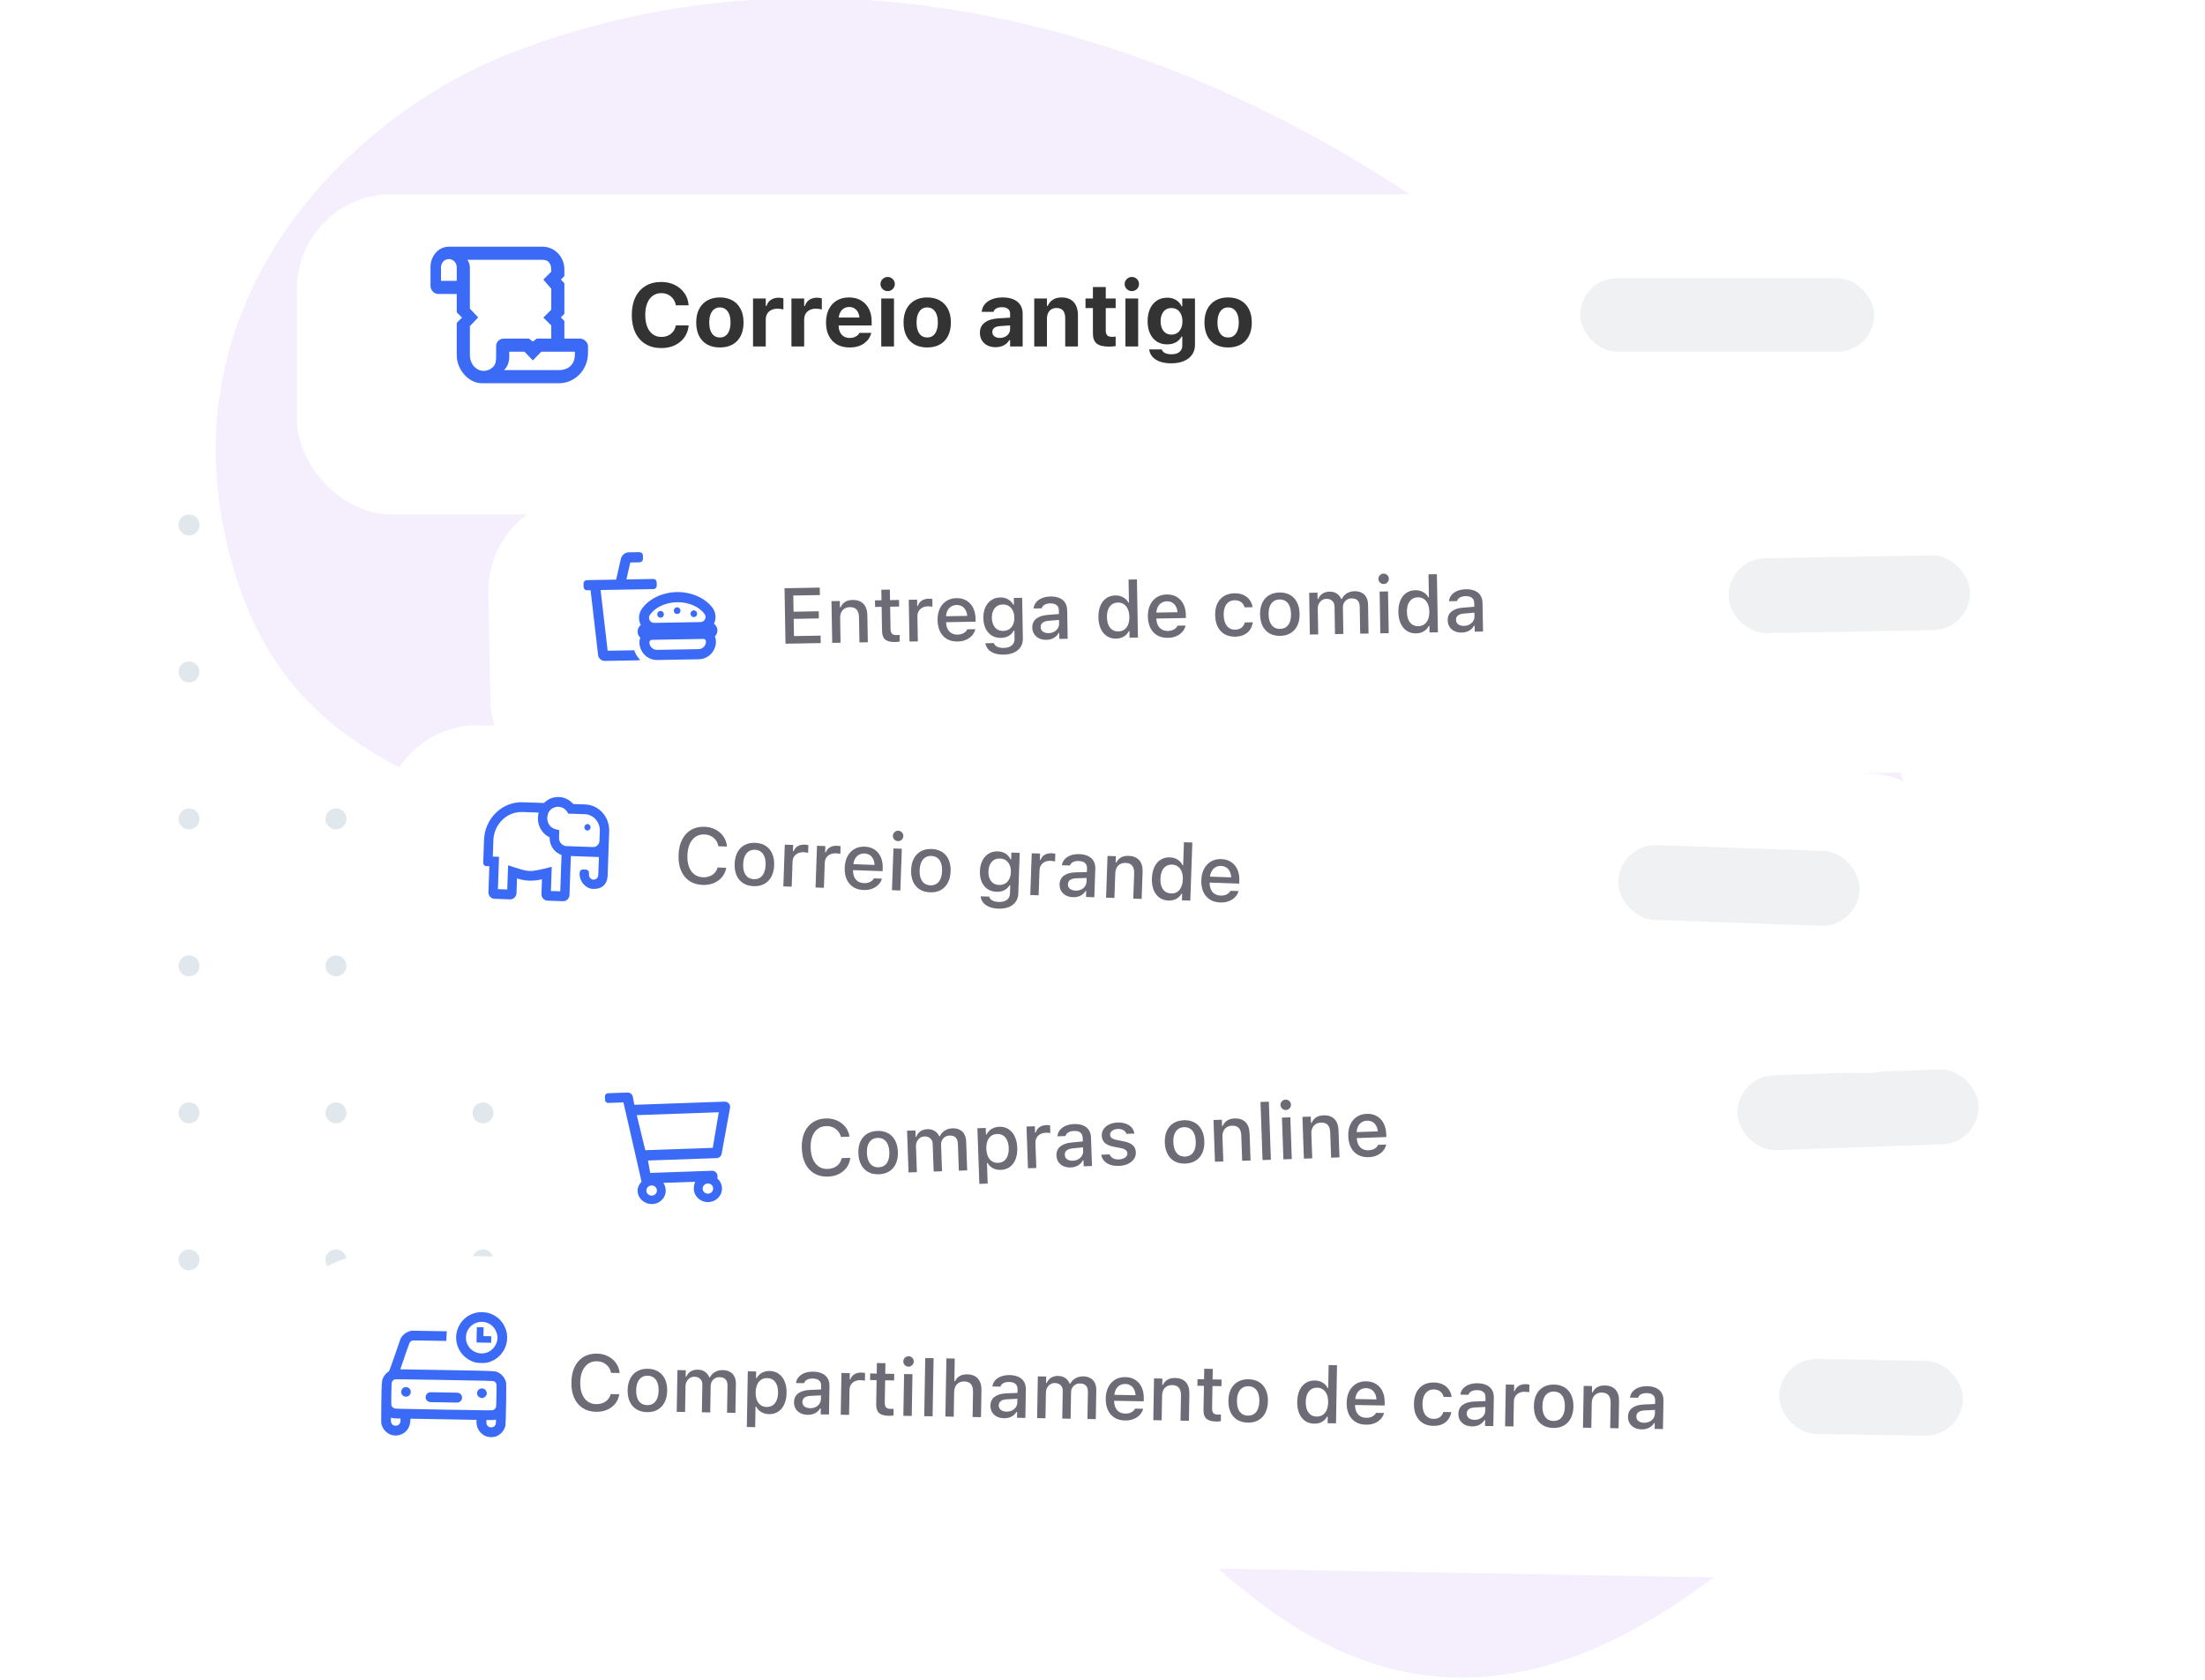 <svg width="420" height="320" viewBox="0 0 420 320" fill="none" xmlns="http://www.w3.org/2000/svg">
<g clip-path="url(#clip0_2687_1183)">
<circle cx="148.001" cy="240.002" r="2" transform="rotate(180 148.001 240.002)" fill="#E1E8ED"/>
<circle cx="119.998" cy="240.002" r="2" transform="rotate(180 119.998 240.002)" fill="#E1E8ED"/>
<circle cx="91.998" cy="240.002" r="2" transform="rotate(180 91.998 240.002)" fill="#E1E8ED"/>
<circle cx="63.998" cy="240.002" r="2" transform="rotate(180 63.998 240.002)" fill="#E1E8ED"/>
<circle cx="35.998" cy="240.002" r="2" transform="rotate(180 35.998 240.002)" fill="#E1E8ED"/>
<circle cx="148.002" cy="212.002" r="2" transform="rotate(180 148.002 212.002)" fill="#E1E8ED"/>
<circle cx="120.001" cy="212.002" r="2" transform="rotate(180 120.001 212.002)" fill="#E1E8ED"/>
<circle cx="91.998" cy="212.002" r="2" transform="rotate(180 91.998 212.002)" fill="#E1E8ED"/>
<circle cx="63.998" cy="212.002" r="2" transform="rotate(180 63.998 212.002)" fill="#E1E8ED"/>
<circle cx="35.998" cy="212.002" r="2" transform="rotate(180 35.998 212.002)" fill="#E1E8ED"/>
<circle cx="148.002" cy="184.002" r="2" transform="rotate(180 148.002 184.002)" fill="#E1E8ED"/>
<circle cx="119.998" cy="184.002" r="2" transform="rotate(180 119.998 184.002)" fill="#E1E8ED"/>
<circle cx="91.998" cy="184.002" r="2" transform="rotate(180 91.998 184.002)" fill="#E1E8ED"/>
<circle cx="63.998" cy="184.002" r="2" transform="rotate(180 63.998 184.002)" fill="#E1E8ED"/>
<circle cx="35.998" cy="184.002" r="2" transform="rotate(180 35.998 184.002)" fill="#E1E8ED"/>
<circle cx="148.002" cy="156.002" r="2" transform="rotate(180 148.002 156.002)" fill="#E1E8ED"/>
<circle cx="120.001" cy="156.002" r="2" transform="rotate(180 120.001 156.002)" fill="#E1E8ED"/>
<circle cx="91.998" cy="156.002" r="2" transform="rotate(180 91.998 156.002)" fill="#E1E8ED"/>
<circle cx="63.998" cy="156.002" r="2" transform="rotate(180 63.998 156.002)" fill="#E1E8ED"/>
<circle cx="35.998" cy="156.002" r="2" transform="rotate(180 35.998 156.002)" fill="#E1E8ED"/>
<circle cx="148.002" cy="128.002" r="2" transform="rotate(180 148.002 128.002)" fill="#E1E8ED"/>
<circle cx="120.001" cy="128.002" r="2" transform="rotate(180 120.001 128.002)" fill="#E1E8ED"/>
<circle cx="91.998" cy="128.002" r="2" transform="rotate(180 91.998 128.002)" fill="#E1E8ED"/>
<circle cx="63.998" cy="128.002" r="2" transform="rotate(180 63.998 128.002)" fill="#E1E8ED"/>
<circle cx="35.998" cy="128.002" r="2" transform="rotate(180 35.998 128.002)" fill="#E1E8ED"/>
<circle cx="148.002" cy="100.002" r="2" transform="rotate(180 148.002 100.002)" fill="#E1E8ED"/>
<circle cx="120.001" cy="100.002" r="2" transform="rotate(180 120.001 100.002)" fill="#E1E8ED"/>
<circle cx="91.998" cy="100.002" r="2" transform="rotate(180 91.998 100.002)" fill="#E1E8ED"/>
<circle cx="63.998" cy="100.002" r="2" transform="rotate(180 63.998 100.002)" fill="#E1E8ED"/>
<circle cx="35.998" cy="100.002" r="2" transform="rotate(180 35.998 100.002)" fill="#E1E8ED"/>
<path d="M97.104 10.192C66.5 22.129 28.77 58.5 45 110C58.135 151.679 97.104 149.5 121.462 167.693C187.66 204.368 226.363 375.651 325.798 300.915C470.818 191.912 261.92 -54.093 97.104 10.192Z" fill="#F5EEFC"/>
<g filter="url(#filter0_d_2687_1183)">
<rect x="53.424" y="232.662" width="340" height="57.047" rx="18" transform="rotate(1 53.424 232.662)" fill="white"/>
</g>
<g clip-path="url(#clip1_2687_1183)">
<path d="M90.825 250.036C89.089 250.387 87.689 251.613 87.134 253.276C86.36 255.599 87.422 258.113 89.644 259.204C90.347 259.549 90.761 259.64 91.674 259.651C92.546 259.666 92.874 259.608 93.603 259.318C95.2 258.686 96.409 257.074 96.572 255.351C96.668 254.395 96.534 253.589 96.132 252.738C95.535 251.452 94.455 250.541 93.03 250.119C92.507 249.966 91.382 249.921 90.825 250.036ZM92.404 251.879C93.308 252.083 94.066 252.697 94.452 253.542C94.877 254.463 94.863 255.286 94.411 256.181C93.826 257.337 92.57 257.995 91.329 257.799C90.335 257.638 89.498 257.038 89.057 256.157C88.827 255.702 88.745 255.323 88.754 254.768C88.764 254.207 88.86 253.837 89.116 253.37C89.756 252.2 91.11 251.584 92.404 251.879Z" fill="#3B6AF6"/>
<path d="M90.775 255.746L93.55 255.794L93.572 254.554L92.085 254.528L92.115 252.842L90.826 252.819L90.775 255.746Z" fill="#3B6AF6"/>
<path d="M77.981 253.617C77.229 253.857 76.564 254.426 76.285 255.066C76.244 255.159 75.753 256.575 75.195 258.207C74.609 259.909 74.146 261.196 74.101 261.22C73.655 261.46 73.16 262.027 72.937 262.549C72.71 263.101 72.683 263.497 72.634 267.436C72.598 270.651 72.599 271.117 72.669 271.356C72.94 272.319 73.651 273.065 74.578 273.355C75.007 273.491 75.671 273.493 76.115 273.362C77.311 273.015 78.051 272.066 78.154 270.743L78.192 270.262L90.766 270.481L90.76 270.814C90.751 271.627 91.035 272.382 91.561 272.922C92.106 273.487 92.736 273.761 93.509 273.774C94.287 273.788 94.916 273.536 95.481 272.99C95.844 272.644 96.125 272.158 96.253 271.669C96.359 271.269 96.49 263.789 96.397 263.385C96.218 262.583 95.671 261.859 94.983 261.505C94.285 261.146 94.879 261.176 85.091 261.005L76.254 260.851L76.291 260.737C77.06 258.424 77.967 255.849 78.059 255.717C78.13 255.614 78.271 255.493 78.396 255.435C78.616 255.335 78.656 255.336 81.823 255.391L85.029 255.447L85.041 254.787C85.047 254.43 85.069 254.014 85.087 253.87L85.126 253.613L81.736 253.553L78.346 253.499L77.981 253.617ZM94.106 263.142C94.332 263.26 94.434 263.376 94.529 263.616C94.591 263.771 94.595 264.118 94.564 265.879C94.541 267.228 94.507 268.011 94.471 268.1C94.393 268.297 94.181 268.502 93.947 268.607C93.757 268.693 93.395 268.692 84.503 268.536C75.612 268.381 75.25 268.37 75.063 268.277C74.832 268.164 74.628 267.952 74.557 267.752C74.524 267.663 74.518 266.879 74.541 265.519C74.575 263.595 74.588 263.412 74.675 263.23C74.778 263.018 74.879 262.916 75.109 262.8C75.244 262.728 76.171 262.74 84.592 262.882C93.652 263.04 93.929 263.05 94.106 263.142ZM74.857 270.159C74.951 270.186 75.312 270.212 75.664 270.218L76.293 270.229L76.287 270.591C76.28 271.008 76.187 271.214 75.906 271.433C75.569 271.7 74.965 271.635 74.678 271.307C74.518 271.126 74.448 270.857 74.455 270.445C74.462 270.048 74.462 270.043 74.576 270.08C74.635 270.101 74.763 270.138 74.857 270.159ZM94.425 271.295C94.294 271.714 93.923 271.951 93.457 271.908C93.235 271.889 93.136 271.848 92.995 271.731C92.721 271.503 92.635 271.293 92.643 270.876L92.649 270.514L93.308 270.521C93.665 270.527 94.077 270.505 94.211 270.472L94.46 270.422L94.469 270.769C94.476 270.958 94.457 271.196 94.425 271.295Z" fill="#3B6AF6"/>
<path d="M76.867 264.354C76.526 264.552 76.335 264.995 76.428 265.364C76.567 265.917 77.167 266.215 77.681 265.991C78.361 265.7 78.446 264.794 77.838 264.396C77.544 264.202 77.162 264.186 76.867 264.354Z" fill="#3B6AF6"/>
<path d="M91.309 264.631C90.833 264.921 90.728 265.544 91.077 265.977C91.237 266.168 91.542 266.327 91.78 266.331C92.315 266.341 92.811 265.784 92.715 265.291C92.584 264.609 91.88 264.279 91.309 264.631Z" fill="#3B6AF6"/>
<path d="M81.075 266.145C81.066 266.665 81.48 267.094 82 267.103L87.055 267.192C87.575 267.201 88.004 266.786 88.013 266.266C88.022 265.745 87.608 265.316 87.088 265.307L82.033 265.219C81.513 265.209 81.084 265.624 81.075 266.145Z" fill="#3B6AF6"/>
</g>
<path d="M113.509 268.944C112.533 268.927 111.69 268.688 110.98 268.226C110.275 267.764 109.737 267.118 109.365 266.286C108.994 265.454 108.818 264.469 108.838 263.332L108.839 263.317C108.858 262.175 109.068 261.194 109.469 260.376C109.869 259.558 110.429 258.93 111.15 258.493C111.87 258.057 112.721 257.847 113.703 257.864C114.479 257.878 115.177 258.044 115.796 258.362C116.421 258.676 116.928 259.105 117.319 259.649C117.715 260.193 117.951 260.815 118.027 261.514L118.026 261.558L116.393 261.53L116.386 261.5C116.296 261.064 116.124 260.685 115.871 260.363C115.618 260.041 115.305 259.789 114.932 259.607C114.559 259.425 114.141 259.329 113.677 259.321C113.047 259.31 112.498 259.467 112.028 259.791C111.563 260.115 111.199 260.58 110.934 261.185C110.675 261.786 110.538 262.507 110.523 263.347L110.523 263.361C110.508 264.191 110.62 264.913 110.858 265.528C111.102 266.143 111.45 266.62 111.903 266.96C112.361 267.3 112.907 267.476 113.542 267.487C114.006 267.495 114.427 267.424 114.806 267.274C115.189 267.125 115.51 266.908 115.769 266.625C116.028 266.336 116.207 265.995 116.307 265.601L116.322 265.572L117.963 265.601L117.955 265.637C117.84 266.314 117.581 266.903 117.177 267.404C116.772 267.905 116.258 268.291 115.633 268.563C115.008 268.831 114.3 268.958 113.509 268.944ZM123.243 269.011C122.467 268.998 121.799 268.82 121.238 268.478C120.683 268.136 120.259 267.655 119.967 267.035C119.675 266.41 119.536 265.672 119.551 264.823L119.551 264.808C119.566 263.954 119.731 263.222 120.044 262.612C120.362 262.002 120.805 261.536 121.372 261.214C121.944 260.892 122.616 260.737 123.387 260.751C124.164 260.764 124.83 260.942 125.385 261.284C125.941 261.621 126.365 262.102 126.657 262.727C126.954 263.348 127.095 264.085 127.08 264.939L127.079 264.954C127.065 265.804 126.898 266.536 126.58 267.15C126.266 267.76 125.826 268.226 125.259 268.548C124.696 268.871 124.024 269.025 123.243 269.011ZM123.267 267.678C123.721 267.686 124.108 267.583 124.429 267.369C124.751 267.15 124.998 266.835 125.171 266.422C125.344 266.01 125.436 265.511 125.446 264.926L125.447 264.911C125.457 264.32 125.383 263.816 125.224 263.398C125.065 262.98 124.829 262.659 124.516 262.433C124.202 262.203 123.818 262.084 123.364 262.076C122.91 262.068 122.523 262.174 122.201 262.393C121.88 262.607 121.631 262.92 121.453 263.332C121.279 263.744 121.187 264.246 121.177 264.836L121.177 264.851C121.167 265.437 121.241 265.939 121.4 266.357C121.563 266.775 121.802 267.099 122.115 267.329C122.429 267.554 122.813 267.671 123.267 267.678ZM128.899 268.956L129.038 261.003L130.627 261.031L130.606 262.254L130.731 262.256C130.914 261.82 131.193 261.485 131.568 261.253C131.949 261.02 132.4 260.908 132.922 260.917C133.283 260.924 133.607 260.988 133.893 261.11C134.179 261.232 134.423 261.402 134.624 261.621C134.83 261.834 134.989 262.086 135.102 262.376L135.226 262.379C135.363 262.093 135.553 261.847 135.796 261.641C136.039 261.431 136.32 261.27 136.639 261.158C136.964 261.046 137.306 260.994 137.668 261C138.205 261.009 138.662 261.122 139.039 261.339C139.416 261.551 139.701 261.854 139.895 262.248C140.088 262.642 140.18 263.115 140.17 263.666L140.074 269.151L138.485 269.124L138.574 264.019C138.584 263.473 138.464 263.06 138.215 262.782C137.971 262.505 137.59 262.361 137.073 262.352C136.736 262.346 136.439 262.419 136.182 262.571C135.931 262.718 135.732 262.92 135.586 263.176C135.445 263.427 135.371 263.714 135.366 264.037L135.278 269.068L133.689 269.04L133.781 263.774C133.789 263.32 133.656 262.959 133.382 262.691C133.113 262.417 132.745 262.277 132.276 262.268C131.959 262.263 131.672 262.341 131.415 262.503C131.163 262.664 130.961 262.885 130.81 263.166C130.659 263.442 130.58 263.753 130.574 264.099L130.489 268.984L128.899 268.956ZM142.254 271.841L142.44 261.237L144.029 261.265L144.007 262.517L144.131 262.519C144.288 262.229 144.487 261.984 144.73 261.783C144.978 261.582 145.259 261.428 145.573 261.321C145.888 261.214 146.23 261.164 146.601 261.171C147.27 261.182 147.848 261.363 148.335 261.714C148.823 262.059 149.195 262.542 149.453 263.162C149.716 263.777 149.84 264.502 149.825 265.336L149.825 265.351C149.81 266.191 149.663 266.916 149.384 267.526C149.105 268.132 148.716 268.599 148.217 268.927C147.718 269.25 147.132 269.406 146.458 269.395C146.092 269.388 145.751 269.326 145.436 269.208C145.12 269.085 144.842 268.919 144.602 268.71C144.361 268.501 144.173 268.251 144.036 267.96L143.912 267.958L143.844 271.869L142.254 271.841ZM146.028 268.024C146.472 268.032 146.855 267.929 147.176 267.715C147.497 267.501 147.744 267.19 147.917 266.783C148.095 266.376 148.189 265.889 148.199 265.323L148.199 265.308C148.209 264.737 148.133 264.245 147.969 263.832C147.81 263.419 147.574 263.1 147.26 262.874C146.947 262.649 146.568 262.533 146.124 262.525C145.684 262.517 145.302 262.623 144.975 262.842C144.649 263.056 144.397 263.366 144.219 263.774C144.041 264.176 143.947 264.662 143.937 265.234L143.937 265.248C143.927 265.81 144.004 266.297 144.168 266.71C144.332 267.123 144.573 267.445 144.891 267.675C145.209 267.9 145.588 268.017 146.028 268.024ZM153.84 269.523C153.337 269.515 152.887 269.412 152.49 269.214C152.098 269.012 151.79 268.731 151.567 268.37C151.344 268.01 151.236 267.59 151.245 267.112L151.245 267.097C151.257 266.385 151.523 265.832 152.043 265.441C152.567 265.045 153.304 264.826 154.252 264.784L157.192 264.659L157.172 265.78L154.452 265.908C153.905 265.933 153.5 266.043 153.238 266.238C152.976 266.429 152.841 266.703 152.835 267.059L152.835 267.074C152.829 267.435 152.963 267.723 153.237 267.938C153.512 268.148 153.862 268.256 154.286 268.264C154.682 268.271 155.035 268.199 155.345 268.048C155.66 267.892 155.908 267.682 156.089 267.416C156.269 267.146 156.362 266.84 156.368 266.498L156.412 263.994C156.42 263.554 156.289 263.217 156.02 262.983C155.755 262.744 155.357 262.62 154.825 262.611C154.38 262.603 154.015 262.675 153.729 262.826C153.448 262.977 153.259 263.194 153.161 263.475L153.146 263.497L151.616 263.47L151.624 263.419C151.695 262.981 151.875 262.603 152.164 262.286C152.458 261.964 152.838 261.717 153.305 261.544C153.777 261.372 154.313 261.291 154.913 261.301C155.582 261.313 156.147 261.43 156.607 261.653C157.072 261.871 157.42 262.182 157.653 262.587C157.89 262.987 158.004 263.465 157.994 264.021L157.899 269.462L156.317 269.435L156.337 268.307L156.22 268.305C156.059 268.571 155.859 268.797 155.622 268.983C155.384 269.165 155.116 269.301 154.816 269.394C154.517 269.486 154.191 269.53 153.84 269.523ZM160.14 269.501L160.279 261.549L161.868 261.576L161.847 262.777L161.971 262.779C162.12 262.357 162.375 262.032 162.735 261.804C163.101 261.576 163.547 261.466 164.074 261.476C164.206 261.478 164.335 261.488 164.462 261.504C164.589 261.521 164.691 261.54 164.769 261.561L164.743 263.026C164.602 262.994 164.461 262.969 164.32 262.952C164.183 262.935 164.039 262.925 163.888 262.923C163.483 262.916 163.125 262.988 162.815 263.139C162.509 263.289 162.266 263.505 162.086 263.785C161.91 264.06 161.819 264.391 161.812 264.777L161.729 269.529L160.14 269.501ZM169.322 269.713C168.453 269.698 167.826 269.521 167.441 269.182C167.062 268.838 166.878 268.286 166.892 267.524L166.972 262.918L165.727 262.896L165.749 261.644L166.994 261.666L167.029 259.659L168.655 259.688L168.62 261.694L170.326 261.724L170.304 262.976L168.598 262.946L168.524 267.165C168.517 267.594 168.597 267.906 168.764 268.099C168.932 268.288 169.213 268.385 169.609 268.392C169.726 268.394 169.826 268.394 169.909 268.39C169.997 268.387 170.097 268.381 170.21 268.373L170.188 269.648C170.06 269.665 169.923 269.68 169.777 269.692C169.63 269.709 169.478 269.716 169.322 269.713ZM172.069 269.71L172.208 261.757L173.804 261.785L173.666 269.738L172.069 269.71ZM173.038 260.35C172.765 260.345 172.532 260.244 172.34 260.045C172.149 259.846 172.055 259.61 172.06 259.337C172.064 259.063 172.166 258.833 172.365 258.646C172.563 258.454 172.8 258.361 173.073 258.366C173.346 258.37 173.579 258.472 173.771 258.671C173.963 258.865 174.056 259.098 174.052 259.372C174.047 259.645 173.945 259.878 173.746 260.07C173.548 260.261 173.312 260.355 173.038 260.35ZM176.046 269.779L176.239 258.707L177.828 258.734L177.635 269.807L176.046 269.779ZM180.073 269.849L180.267 258.777L181.856 258.805L181.78 263.125L181.905 263.127C182.107 262.706 182.401 262.379 182.786 262.147C183.171 261.914 183.654 261.803 184.235 261.813C184.826 261.823 185.324 261.947 185.73 262.183C186.136 262.42 186.443 262.762 186.65 263.21C186.857 263.653 186.955 264.19 186.944 264.82L186.854 269.968L185.258 269.94L185.341 265.165C185.353 264.501 185.222 264.006 184.95 263.679C184.682 263.347 184.255 263.176 183.669 263.166C183.284 263.159 182.948 263.238 182.662 263.404C182.376 263.565 182.152 263.801 181.99 264.111C181.833 264.415 181.751 264.783 181.744 265.212L181.662 269.877L180.073 269.849ZM191.246 270.176C190.743 270.168 190.293 270.064 189.896 269.867C189.504 269.665 189.197 269.384 188.973 269.023C188.75 268.663 188.643 268.243 188.651 267.765L188.651 267.75C188.664 267.037 188.93 266.485 189.449 266.094C189.974 265.698 190.71 265.479 191.658 265.437L194.598 265.312L194.578 266.433L191.859 266.561C191.311 266.586 190.906 266.696 190.644 266.891C190.382 267.082 190.248 267.356 190.242 267.712L190.241 267.727C190.235 268.088 190.369 268.376 190.644 268.591C190.918 268.801 191.268 268.909 191.693 268.917C192.088 268.924 192.441 268.852 192.752 268.701C193.067 268.545 193.315 268.335 193.495 268.069C193.676 267.799 193.769 267.493 193.775 267.151L193.819 264.647C193.826 264.207 193.695 263.87 193.426 263.636C193.162 263.397 192.763 263.273 192.231 263.264C191.787 263.256 191.422 263.328 191.136 263.479C190.855 263.63 190.665 263.847 190.568 264.128L190.553 264.15L189.022 264.123L189.03 264.072C189.102 263.634 189.282 263.256 189.57 262.939C189.864 262.617 190.244 262.37 190.711 262.197C191.183 262.025 191.719 261.944 192.32 261.954C192.989 261.966 193.553 262.083 194.013 262.306C194.478 262.524 194.827 262.835 195.059 263.24C195.296 263.64 195.41 264.118 195.4 264.674L195.305 270.115L193.724 270.088L193.743 268.96L193.626 268.958C193.465 269.224 193.266 269.45 193.028 269.636C192.791 269.817 192.522 269.954 192.223 270.047C191.923 270.139 191.598 270.182 191.246 270.176ZM197.546 270.154L197.685 262.202L199.274 262.229L199.253 263.452L199.377 263.454C199.561 263.018 199.84 262.684 200.215 262.451C200.595 262.218 201.047 262.106 201.569 262.115C201.93 262.122 202.254 262.186 202.54 262.308C202.826 262.43 203.069 262.601 203.271 262.819C203.477 263.033 203.636 263.285 203.748 263.575L203.873 263.577C204.01 263.291 204.2 263.045 204.442 262.84C204.685 262.629 204.967 262.468 205.286 262.356C205.61 262.245 205.953 262.192 206.314 262.198C206.851 262.208 207.308 262.321 207.686 262.537C208.063 262.749 208.348 263.052 208.541 263.446C208.735 263.84 208.827 264.313 208.817 264.864L208.721 270.349L207.132 270.322L207.221 265.218C207.231 264.671 207.111 264.258 206.862 263.981C206.618 263.703 206.237 263.559 205.719 263.55C205.382 263.545 205.086 263.618 204.829 263.769C204.578 263.916 204.379 264.118 204.233 264.374C204.091 264.626 204.018 264.913 204.012 265.235L203.925 270.266L202.336 270.238L202.427 264.973C202.435 264.519 202.302 264.157 202.029 263.889C201.76 263.616 201.391 263.475 200.923 263.467C200.605 263.461 200.318 263.539 200.062 263.701C199.81 263.862 199.608 264.084 199.457 264.364C199.305 264.64 199.227 264.951 199.221 265.298L199.135 270.182L197.546 270.154ZM214.284 270.6C213.508 270.587 212.844 270.409 212.294 270.068C211.743 269.721 211.322 269.237 211.03 268.617C210.743 267.997 210.606 267.267 210.621 266.427L210.621 266.42C210.636 265.59 210.797 264.867 211.106 264.252C211.419 263.638 211.853 263.162 212.405 262.825C212.963 262.488 213.611 262.326 214.348 262.339C215.09 262.351 215.724 262.529 216.25 262.87C216.782 263.211 217.186 263.685 217.464 264.29C217.741 264.891 217.873 265.591 217.859 266.392L217.849 266.949L211.42 266.836L211.44 265.701L217.078 265.8L216.298 266.841L216.309 266.204C216.319 265.638 216.24 265.167 216.07 264.793C215.906 264.414 215.674 264.13 215.375 263.939C215.075 263.748 214.728 263.649 214.332 263.642C213.937 263.635 213.581 263.727 213.265 263.917C212.954 264.102 212.705 264.381 212.518 264.753C212.336 265.126 212.24 265.586 212.23 266.133L212.219 266.77C212.21 267.292 212.29 267.74 212.46 268.115C212.629 268.489 212.873 268.776 213.192 268.977C213.515 269.178 213.899 269.282 214.344 269.29C214.685 269.296 214.979 269.255 215.225 269.166C215.476 269.073 215.68 268.957 215.839 268.818C216.002 268.679 216.115 268.542 216.176 268.407L216.206 268.348L217.744 268.375L217.728 268.441C217.655 268.703 217.531 268.965 217.355 269.226C217.18 269.481 216.949 269.714 216.662 269.924C216.38 270.134 216.04 270.301 215.642 270.426C215.249 270.551 214.797 270.609 214.284 270.6ZM219.677 270.541L219.815 262.588L221.405 262.616L221.384 263.817L221.508 263.819C221.711 263.397 222.005 263.07 222.39 262.838C222.775 262.605 223.258 262.494 223.839 262.504C224.732 262.52 225.411 262.788 225.876 263.309C226.34 263.83 226.564 264.564 226.548 265.511L226.458 270.659L224.861 270.631L224.945 265.857C224.956 265.193 224.826 264.697 224.553 264.37C224.285 264.038 223.859 263.867 223.273 263.857C222.887 263.85 222.551 263.93 222.265 264.096C221.979 264.257 221.755 264.492 221.593 264.802C221.437 265.107 221.355 265.474 221.347 265.904L221.266 270.568L219.677 270.541ZM231.671 270.801C230.802 270.786 230.175 270.609 229.79 270.27C229.41 269.927 229.227 269.374 229.241 268.613L229.321 264.006L228.076 263.985L228.098 262.732L229.343 262.754L229.378 260.748L231.004 260.776L230.969 262.782L232.675 262.812L232.653 264.065L230.947 264.035L230.873 268.253C230.866 268.682 230.946 268.994 231.113 269.187C231.281 269.376 231.562 269.474 231.958 269.48C232.075 269.483 232.175 269.482 232.258 269.478C232.346 269.475 232.446 269.469 232.559 269.462L232.536 270.736C232.409 270.753 232.272 270.768 232.126 270.78C231.979 270.797 231.827 270.804 231.671 270.801ZM237.674 271.009C236.898 270.995 236.229 270.817 235.669 270.476C235.113 270.134 234.69 269.653 234.398 269.032C234.106 268.407 233.967 267.67 233.982 266.82L233.982 266.805C233.997 265.951 234.161 265.219 234.475 264.609C234.793 263.999 235.236 263.533 235.803 263.211C236.375 262.889 237.047 262.735 237.818 262.748C238.595 262.762 239.261 262.939 239.816 263.281C240.372 263.618 240.796 264.099 241.088 264.725C241.384 265.345 241.525 266.082 241.51 266.937L241.51 266.951C241.495 267.801 241.329 268.533 241.01 269.148C240.697 269.758 240.257 270.224 239.689 270.546C239.127 270.868 238.455 271.022 237.674 271.009ZM237.697 269.676C238.151 269.684 238.539 269.581 238.86 269.367C239.181 269.147 239.429 268.832 239.602 268.42C239.775 268.008 239.867 267.509 239.877 266.923L239.877 266.908C239.888 266.318 239.813 265.813 239.655 265.395C239.496 264.978 239.26 264.656 238.946 264.431C238.633 264.201 238.249 264.082 237.795 264.074C237.341 264.066 236.953 264.171 236.632 264.39C236.311 264.605 236.061 264.918 235.883 265.33C235.71 265.742 235.618 266.243 235.608 266.834L235.608 266.848C235.598 267.434 235.672 267.936 235.831 268.354C235.994 268.772 236.233 269.096 236.546 269.326C236.86 269.551 237.243 269.668 237.697 269.676ZM250.314 271.207C249.65 271.196 249.072 271.02 248.58 270.679C248.093 270.333 247.718 269.851 247.455 269.231C247.197 268.611 247.076 267.884 247.09 267.049L247.091 267.034C247.105 266.195 247.252 265.469 247.531 264.859C247.811 264.249 248.2 263.782 248.699 263.458C249.198 263.13 249.784 262.972 250.458 262.983C251.005 262.993 251.493 263.129 251.923 263.39C252.358 263.647 252.677 263.992 252.879 264.425L252.996 264.427L253.073 260.048L254.669 260.076L254.476 271.148L252.88 271.12L252.901 269.868L252.784 269.866C252.547 270.296 252.217 270.63 251.793 270.867C251.368 271.104 250.876 271.217 250.314 271.207ZM250.792 269.853C251.231 269.861 251.614 269.758 251.94 269.544C252.266 269.329 252.518 269.019 252.696 268.612C252.874 268.2 252.968 267.713 252.978 267.152L252.978 267.137C252.988 266.571 252.909 266.081 252.74 265.668C252.577 265.255 252.336 264.936 252.017 264.71C251.704 264.48 251.327 264.361 250.888 264.354C250.449 264.346 250.066 264.451 249.74 264.67C249.419 264.885 249.169 265.195 248.991 265.602C248.818 266.005 248.726 266.491 248.716 267.063L248.716 267.077C248.706 267.644 248.781 268.133 248.94 268.546C249.103 268.959 249.342 269.278 249.655 269.504C249.974 269.729 250.353 269.845 250.792 269.853ZM260.171 271.401C259.394 271.388 258.731 271.21 258.18 270.868C257.629 270.522 257.208 270.038 256.916 269.418C256.629 268.798 256.493 268.068 256.508 267.228L256.508 267.221C256.522 266.391 256.684 265.668 256.992 265.053C257.306 264.439 257.739 263.963 258.292 263.626C258.85 263.289 259.497 263.127 260.234 263.139C260.976 263.152 261.611 263.33 262.137 263.671C262.668 264.012 263.073 264.486 263.35 265.091C263.628 265.692 263.76 266.392 263.746 267.193L263.736 267.75L257.306 267.637L257.326 266.502L262.965 266.601L262.185 267.642L262.196 267.005C262.206 266.439 262.126 265.968 261.957 265.594C261.793 265.215 261.561 264.93 261.261 264.74C260.962 264.549 260.614 264.45 260.219 264.443C259.823 264.436 259.468 264.528 259.152 264.718C258.841 264.903 258.592 265.181 258.405 265.554C258.222 265.927 258.127 266.387 258.117 266.934L258.106 267.571C258.097 268.093 258.177 268.541 258.346 268.916C258.515 269.29 258.759 269.577 259.078 269.778C259.402 269.979 259.786 270.083 260.23 270.091C260.572 270.097 260.866 270.056 261.111 269.967C261.362 269.874 261.567 269.758 261.725 269.619C261.889 269.48 262.001 269.343 262.062 269.207L262.093 269.149L263.63 269.176L263.615 269.242C263.542 269.504 263.418 269.766 263.242 270.027C263.067 270.282 262.835 270.515 262.549 270.725C262.267 270.935 261.927 271.102 261.529 271.227C261.136 271.352 260.683 271.41 260.171 271.401ZM272.993 271.625C272.222 271.612 271.559 271.434 271.003 271.092C270.452 270.746 270.031 270.26 269.739 269.634C269.447 269.009 269.309 268.267 269.324 267.408L269.324 267.393C269.339 266.548 269.5 265.824 269.809 265.219C270.122 264.614 270.56 264.15 271.122 263.828C271.69 263.505 272.359 263.351 273.13 263.365C273.799 263.376 274.371 263.503 274.845 263.746C275.324 263.984 275.702 264.308 275.978 264.718C276.259 265.124 276.432 265.583 276.496 266.097L276.503 266.134L274.972 266.107L274.965 266.092C274.884 265.7 274.687 265.372 274.374 265.108C274.062 264.839 273.642 264.699 273.114 264.69C272.675 264.683 272.295 264.788 271.974 265.007C271.652 265.221 271.403 265.534 271.225 265.946C271.051 266.359 270.96 266.85 270.95 267.421L270.95 267.436C270.939 268.022 271.016 268.526 271.18 268.949C271.343 269.372 271.582 269.701 271.895 269.936C272.208 270.166 272.582 270.285 273.017 270.292C273.515 270.301 273.919 270.198 274.231 269.984C274.547 269.77 274.772 269.449 274.907 269.021L274.922 268.985L276.445 269.004L276.43 269.07C276.328 269.586 276.132 270.037 275.842 270.422C275.552 270.808 275.168 271.109 274.691 271.325C274.218 271.537 273.653 271.637 272.993 271.625ZM280.383 271.732C279.88 271.723 279.43 271.62 279.033 271.423C278.641 271.221 278.333 270.939 278.11 270.579C277.887 270.219 277.779 269.799 277.788 269.321L277.788 269.306C277.801 268.593 278.067 268.041 278.586 267.65C279.111 267.254 279.847 267.035 280.795 266.993L283.735 266.868L283.715 267.989L280.995 268.117C280.448 268.141 280.043 268.252 279.781 268.447C279.519 268.638 279.385 268.912 279.378 269.268L279.378 269.283C279.372 269.644 279.506 269.932 279.781 270.147C280.055 270.357 280.405 270.465 280.83 270.473C281.225 270.48 281.578 270.408 281.888 270.257C282.204 270.101 282.451 269.891 282.632 269.625C282.812 269.355 282.906 269.049 282.912 268.707L282.955 266.203C282.963 265.763 282.832 265.426 282.563 265.192C282.298 264.953 281.9 264.829 281.368 264.82C280.924 264.812 280.559 264.884 280.273 265.035C279.992 265.186 279.802 265.403 279.705 265.684L279.69 265.706L278.159 265.679L278.167 265.628C278.238 265.19 278.418 264.812 278.707 264.495C279.001 264.173 279.381 263.925 279.848 263.753C280.32 263.58 280.856 263.499 281.457 263.51C282.126 263.522 282.69 263.639 283.15 263.862C283.615 264.08 283.964 264.391 284.196 264.796C284.433 265.195 284.547 265.674 284.537 266.23L284.442 271.671L282.86 271.644L282.88 270.516L282.763 270.514C282.602 270.78 282.403 271.006 282.165 271.192C281.927 271.373 281.659 271.51 281.359 271.603C281.06 271.695 280.734 271.738 280.383 271.732ZM286.683 271.71L286.822 263.757L288.411 263.785L288.39 264.986L288.514 264.988C288.663 264.566 288.918 264.241 289.279 264.013C289.644 263.785 290.09 263.675 290.618 263.684C290.749 263.687 290.879 263.696 291.005 263.713C291.132 263.73 291.234 263.749 291.312 263.77L291.286 265.234C291.145 265.203 291.004 265.178 290.863 265.161C290.726 265.144 290.583 265.134 290.431 265.132C290.026 265.125 289.668 265.196 289.358 265.347C289.053 265.498 288.809 265.714 288.629 265.994C288.453 266.269 288.362 266.6 288.355 266.985L288.272 271.738L286.683 271.71ZM295.863 272.024C295.087 272.011 294.419 271.833 293.858 271.491C293.303 271.149 292.879 270.668 292.587 270.048C292.295 269.423 292.157 268.685 292.171 267.836L292.172 267.821C292.187 266.967 292.351 266.235 292.664 265.625C292.982 265.015 293.425 264.549 293.992 264.227C294.565 263.905 295.236 263.75 296.008 263.764C296.784 263.777 297.45 263.955 298.006 264.297C298.561 264.634 298.985 265.115 299.277 265.74C299.574 266.361 299.715 267.098 299.7 267.953L299.7 267.967C299.685 268.817 299.518 269.549 299.2 270.163C298.886 270.773 298.446 271.239 297.879 271.561C297.316 271.884 296.645 272.038 295.863 272.024ZM295.887 270.692C296.341 270.7 296.728 270.596 297.05 270.382C297.371 270.163 297.618 269.848 297.791 269.436C297.965 269.023 298.056 268.525 298.066 267.939L298.067 267.924C298.077 267.333 298.003 266.829 297.844 266.411C297.685 265.993 297.449 265.672 297.136 265.446C296.822 265.216 296.439 265.097 295.985 265.089C295.531 265.081 295.143 265.187 294.822 265.406C294.5 265.62 294.251 265.933 294.073 266.345C293.899 266.757 293.808 267.259 293.797 267.85L293.797 267.864C293.787 268.45 293.861 268.952 294.02 269.37C294.184 269.788 294.422 270.112 294.735 270.342C295.049 270.567 295.433 270.684 295.887 270.692ZM301.52 271.969L301.658 264.016L303.248 264.044L303.227 265.245L303.351 265.247C303.554 264.826 303.848 264.499 304.233 264.266C304.618 264.034 305.101 263.923 305.681 263.933C306.575 263.948 307.254 264.217 307.719 264.737C308.183 265.258 308.407 265.992 308.391 266.94L308.301 272.088L306.704 272.06L306.788 267.285C306.799 266.621 306.669 266.126 306.396 265.799C306.128 265.467 305.702 265.296 305.116 265.285C304.73 265.279 304.394 265.358 304.108 265.524C303.822 265.685 303.598 265.921 303.436 266.23C303.28 266.535 303.198 266.903 303.19 267.332L303.109 271.997L301.52 271.969ZM312.692 272.296C312.19 272.287 311.74 272.184 311.343 271.987C310.951 271.785 310.643 271.503 310.42 271.143C310.196 270.783 310.089 270.363 310.097 269.885L310.098 269.87C310.11 269.157 310.376 268.605 310.896 268.214C311.42 267.818 312.157 267.599 313.105 267.557L316.044 267.432L316.025 268.552L313.305 268.681C312.757 268.705 312.353 268.816 312.09 269.011C311.828 269.202 311.694 269.476 311.688 269.832L311.688 269.847C311.681 270.208 311.815 270.496 312.09 270.711C312.365 270.921 312.714 271.029 313.139 271.037C313.535 271.044 313.888 270.972 314.198 270.821C314.513 270.665 314.761 270.455 314.941 270.189C315.122 269.919 315.215 269.613 315.221 269.271L315.265 266.766C315.273 266.327 315.142 265.99 314.872 265.756C314.608 265.517 314.21 265.393 313.677 265.384C313.233 265.376 312.868 265.448 312.582 265.599C312.301 265.75 312.112 265.967 312.014 266.248L311.999 266.27L310.469 266.243L310.477 266.192C310.548 265.754 310.728 265.376 311.017 265.059C311.31 264.737 311.691 264.489 312.158 264.317C312.63 264.144 313.166 264.063 313.766 264.074C314.435 264.086 314.999 264.203 315.46 264.426C315.925 264.644 316.273 264.955 316.505 265.36C316.743 265.759 316.856 266.238 316.847 266.794L316.752 272.235L315.17 272.208L315.19 271.08L315.072 271.078C314.911 271.344 314.712 271.57 314.475 271.756C314.237 271.937 313.968 272.074 313.669 272.167C313.369 272.259 313.044 272.302 312.692 272.296Z" fill="#6C6B76"/>
<rect x="339.022" y="258.77" width="35" height="14.262" rx="7.131" transform="rotate(1 339.022 258.77)" fill="#F0F1F3"/>
<g filter="url(#filter1_d_2687_1183)">
<rect x="94.785" y="191.158" width="301.082" height="57.047" rx="18" transform="rotate(-2 94.785 191.158)" fill="white"/>
</g>
<g clip-path="url(#clip2_2687_1183)">
<path d="M138.014 209.864L120.824 210.465L120.528 208.881C120.419 208.429 119.995 208.115 119.514 208.132L115.768 208.263C115.491 208.272 115.213 208.569 115.222 208.836L115.248 209.575C115.258 209.843 115.555 210.119 115.833 210.109L118.752 210.007L122.203 225.111C121.757 225.592 121.423 226.199 121.448 226.893C121.498 228.321 122.777 229.424 124.256 229.372C125.736 229.32 126.855 228.134 126.805 226.706C126.79 226.253 126.609 225.72 126.359 225.335L132.436 225.123C132.213 225.524 132.147 226.065 132.163 226.519C132.213 227.947 133.452 229.051 134.932 228.999C136.411 228.948 137.57 227.76 137.521 226.332C137.495 225.6 137.156 224.95 136.632 224.497L136.669 224.304C136.784 223.695 136.302 223.005 135.661 223.028L123.851 223.44L123.418 221.077L136.495 220.62C136.967 220.604 137.365 220.272 137.449 219.822L139.06 211.017C139.175 210.408 138.655 209.842 138.014 209.864ZM124.16 227.769C123.606 227.789 123.141 227.37 123.122 226.835C123.103 226.3 123.539 225.85 124.093 225.831C124.647 225.811 125.112 226.23 125.131 226.765C125.15 227.299 124.714 227.75 124.16 227.769ZM134.876 227.395C134.322 227.414 133.856 226.995 133.837 226.461C133.819 225.926 134.254 225.476 134.808 225.456C135.362 225.437 135.828 225.856 135.846 226.391C135.865 226.925 135.43 227.376 134.876 227.395ZM135.763 218.664L122.908 219.113L121.288 212.43L136.912 211.885L135.763 218.664Z" fill="#3B6AF6"/>
</g>
<path d="M157.684 224.141C156.708 224.175 155.854 223.98 155.121 223.556C154.392 223.132 153.821 222.514 153.407 221.703C152.993 220.892 152.766 219.918 152.726 218.781L152.725 218.766C152.685 217.624 152.844 216.634 153.201 215.796C153.557 214.958 154.084 214.302 154.781 213.828C155.478 213.354 156.316 213.1 157.297 213.066C158.073 213.039 158.779 213.168 159.414 213.454C160.054 213.734 160.584 214.136 161.003 214.659C161.426 215.181 161.694 215.79 161.807 216.485L161.808 216.529L160.176 216.586L160.167 216.557C160.055 216.126 159.863 215.756 159.594 215.448C159.324 215.14 158.998 214.905 158.616 214.742C158.234 214.579 157.812 214.506 157.348 214.522C156.719 214.544 156.178 214.729 155.726 215.077C155.279 215.425 154.939 215.909 154.707 216.528C154.479 217.141 154.38 217.868 154.409 218.707L154.409 218.722C154.438 219.551 154.588 220.267 154.858 220.868C155.133 221.469 155.506 221.928 155.976 222.244C156.451 222.559 157.006 222.706 157.64 222.684C158.104 222.668 158.521 222.575 158.891 222.406C159.266 222.236 159.576 222.003 159.82 221.706C160.063 221.405 160.224 221.055 160.303 220.656L160.317 220.626L161.957 220.569L161.95 220.606C161.872 221.288 161.644 221.889 161.266 222.411C160.888 222.932 160.395 223.345 159.785 223.65C159.175 223.949 158.475 224.113 157.684 224.141ZM167.408 223.698C166.633 223.726 165.956 223.583 165.378 223.271C164.805 222.959 164.357 222.501 164.033 221.896C163.709 221.287 163.532 220.558 163.502 219.709L163.502 219.694C163.472 218.84 163.597 218.101 163.879 217.475C164.164 216.849 164.582 216.361 165.132 216.01C165.686 215.658 166.349 215.469 167.12 215.442C167.896 215.415 168.57 215.557 169.143 215.869C169.716 216.177 170.164 216.635 170.488 217.244C170.817 217.848 170.997 218.577 171.026 219.431L171.027 219.446C171.057 220.295 170.928 221.035 170.643 221.665C170.362 222.291 169.946 222.779 169.397 223.131C168.852 223.482 168.189 223.671 167.408 223.698ZM167.362 222.366C167.816 222.35 168.197 222.227 168.507 221.996C168.816 221.761 169.047 221.433 169.198 221.012C169.35 220.592 169.415 220.089 169.395 219.503L169.394 219.488C169.373 218.898 169.273 218.398 169.093 217.989C168.912 217.58 168.659 217.271 168.335 217.063C168.01 216.85 167.62 216.751 167.166 216.767C166.713 216.783 166.331 216.908 166.022 217.144C165.712 217.374 165.479 217.7 165.323 218.121C165.171 218.541 165.106 219.047 165.127 219.637L165.127 219.652C165.148 220.238 165.248 220.735 165.428 221.144C165.614 221.553 165.869 221.864 166.194 222.077C166.519 222.286 166.908 222.382 167.362 222.366ZM173.054 223.347L172.776 215.398L174.365 215.343L174.407 216.565L174.532 216.561C174.692 216.115 174.954 215.767 175.316 215.515C175.683 215.262 176.128 215.127 176.65 215.109C177.012 215.096 177.338 215.144 177.63 215.251C177.922 215.358 178.174 215.515 178.387 215.723C178.604 215.925 178.776 216.168 178.903 216.452L179.028 216.448C179.149 216.155 179.326 215.9 179.558 215.682C179.79 215.459 180.062 215.283 180.375 215.155C180.693 215.026 181.032 214.956 181.394 214.943C181.93 214.925 182.393 215.013 182.781 215.21C183.168 215.402 183.469 215.689 183.683 216.073C183.897 216.456 184.013 216.923 184.032 217.475L184.224 222.957L182.635 223.013L182.457 217.911C182.438 217.364 182.297 216.959 182.034 216.695C181.775 216.43 181.387 216.307 180.87 216.325C180.534 216.337 180.241 216.425 179.993 216.59C179.749 216.75 179.561 216.962 179.429 217.225C179.301 217.484 179.243 217.774 179.254 218.096L179.429 223.125L177.841 223.18L177.657 217.917C177.641 217.464 177.49 217.11 177.202 216.856C176.92 216.597 176.544 216.476 176.076 216.492C175.759 216.503 175.476 216.596 175.228 216.771C174.985 216.946 174.795 217.177 174.659 217.465C174.522 217.748 174.46 218.063 174.472 218.41L174.642 223.292L173.054 223.347ZM186.542 225.529L186.171 214.93L187.76 214.875L187.804 216.127L187.928 216.122C188.069 215.824 188.256 215.568 188.487 215.355C188.724 215.142 188.997 214.973 189.305 214.85C189.614 214.727 189.953 214.659 190.324 214.646C190.993 214.623 191.579 214.773 192.084 215.098C192.589 215.417 192.986 215.88 193.276 216.485C193.571 217.086 193.732 217.803 193.762 218.637L193.762 218.652C193.791 219.491 193.683 220.223 193.436 220.847C193.189 221.467 192.824 221.953 192.343 222.307C191.862 222.656 191.285 222.843 190.611 222.866C190.245 222.879 189.902 222.835 189.581 222.734C189.259 222.628 188.973 222.476 188.722 222.28C188.471 222.084 188.269 221.844 188.118 221.561L187.993 221.565L188.13 225.474L186.542 225.529ZM190.11 221.521C190.554 221.505 190.931 221.382 191.24 221.151C191.55 220.921 191.78 220.597 191.932 220.182C192.088 219.766 192.157 219.275 192.137 218.709L192.137 218.694C192.117 218.123 192.014 217.636 191.829 217.232C191.649 216.828 191.396 216.521 191.071 216.313C190.746 216.104 190.362 216.008 189.918 216.023C189.479 216.039 189.102 216.164 188.788 216.4C188.473 216.631 188.238 216.954 188.081 217.37C187.925 217.781 187.856 218.272 187.876 218.843L187.877 218.858C187.897 219.419 187.999 219.901 188.184 220.305C188.369 220.709 188.627 221.018 188.957 221.231C189.286 221.439 189.671 221.536 190.11 221.521ZM195.804 222.553L195.526 214.604L197.114 214.548L197.156 215.749L197.281 215.744C197.408 215.315 197.645 214.977 197.993 214.73C198.346 214.483 198.786 214.351 199.313 214.332C199.445 214.328 199.574 214.33 199.702 214.341C199.829 214.351 199.932 214.364 200.011 214.381L200.062 215.845C199.919 215.821 199.777 215.804 199.635 215.794C199.498 215.784 199.354 215.782 199.202 215.787C198.797 215.801 198.444 215.892 198.142 216.059C197.845 216.225 197.613 216.453 197.448 216.743C197.287 217.027 197.213 217.361 197.226 217.747L197.392 222.498L195.804 222.553ZM203.948 222.4C203.445 222.418 202.991 222.339 202.584 222.162C202.182 221.981 201.86 221.716 201.618 221.368C201.376 221.02 201.247 220.606 201.23 220.128L201.23 220.114C201.205 219.401 201.442 218.836 201.94 218.418C202.443 217.995 203.167 217.737 204.112 217.646L207.041 217.368L207.08 218.488L204.37 218.758C203.825 218.811 203.426 218.942 203.175 219.152C202.923 219.356 202.803 219.636 202.816 219.992L202.816 220.007C202.829 220.368 202.978 220.649 203.263 220.849C203.549 221.044 203.904 221.134 204.328 221.119C204.723 221.106 205.072 221.015 205.374 220.848C205.681 220.676 205.917 220.453 206.084 220.179C206.25 219.899 206.327 219.589 206.315 219.247L206.227 216.744C206.212 216.305 206.064 215.975 205.783 215.755C205.506 215.53 205.102 215.427 204.57 215.446C204.126 215.461 203.765 215.552 203.487 215.718C203.215 215.884 203.037 216.11 202.954 216.396L202.94 216.419L201.41 216.472L201.416 216.421C201.464 215.979 201.624 215.593 201.896 215.261C202.172 214.924 202.539 214.657 202.996 214.46C203.459 214.263 203.99 214.154 204.59 214.133C205.258 214.11 205.828 214.198 206.299 214.396C206.775 214.59 207.14 214.882 207.393 215.274C207.65 215.661 207.789 216.132 207.808 216.689L207.998 222.127L206.417 222.182L206.378 221.055L206.261 221.059C206.114 221.333 205.927 221.569 205.699 221.768C205.472 221.961 205.211 222.112 204.916 222.22C204.622 222.328 204.299 222.388 203.948 222.4ZM213.135 222.102C212.496 222.124 211.936 222.051 211.456 221.882C210.976 221.708 210.591 221.46 210.302 221.138C210.012 220.811 209.835 220.426 209.77 219.984L209.77 219.969L211.366 219.914L211.366 219.928C211.479 220.222 211.683 220.457 211.977 220.632C212.271 220.808 212.655 220.887 213.129 220.871C213.456 220.859 213.739 220.803 213.98 220.702C214.226 220.6 214.416 220.464 214.552 220.293C214.688 220.122 214.752 219.93 214.745 219.715L214.744 219.7C214.735 219.451 214.628 219.245 214.422 219.081C214.216 218.917 213.882 218.79 213.419 218.699L212.135 218.45C211.383 218.306 210.82 218.064 210.446 217.725C210.078 217.381 209.883 216.919 209.863 216.338L209.863 216.331C209.847 215.867 209.964 215.453 210.215 215.087C210.466 214.717 210.82 214.424 211.276 214.208C211.738 213.986 212.268 213.865 212.869 213.844C213.474 213.823 214.004 213.9 214.46 214.074C214.92 214.244 215.288 214.49 215.563 214.813C215.838 215.131 216.007 215.506 216.071 215.938L216.071 215.946L214.549 215.999L214.548 215.984C214.465 215.709 214.282 215.483 213.997 215.307C213.717 215.131 213.353 215.051 212.904 215.067C212.616 215.077 212.361 215.132 212.14 215.233C211.919 215.328 211.745 215.459 211.619 215.625C211.497 215.785 211.441 215.973 211.448 216.188L211.449 216.202C211.457 216.451 211.562 216.653 211.763 216.807C211.964 216.961 212.288 217.084 212.736 217.176L214.012 217.417C214.78 217.571 215.355 217.813 215.738 218.141C216.125 218.47 216.329 218.922 216.349 219.498L216.35 219.512C216.367 220 216.238 220.437 215.963 220.823C215.688 221.204 215.305 221.508 214.815 221.735C214.329 221.957 213.769 222.08 213.135 222.102ZM225.776 221.66C225 221.687 224.323 221.545 223.746 221.233C223.173 220.921 222.725 220.462 222.401 219.858C222.076 219.249 221.9 218.52 221.87 217.671L221.869 217.656C221.84 216.802 221.965 216.062 222.246 215.437C222.532 214.811 222.95 214.323 223.5 213.971C224.054 213.62 224.717 213.43 225.488 213.404C226.264 213.376 226.938 213.519 227.511 213.831C228.083 214.139 228.532 214.597 228.856 215.206C229.185 215.81 229.364 216.539 229.394 217.393L229.395 217.408C229.424 218.257 229.296 218.997 229.01 219.627C228.729 220.253 228.314 220.741 227.764 221.092C227.22 221.444 226.557 221.633 225.776 221.66ZM225.73 220.328C226.183 220.312 226.565 220.189 226.875 219.958C227.184 219.723 227.414 219.395 227.566 218.974C227.717 218.553 227.783 218.05 227.762 217.465L227.762 217.45C227.741 216.86 227.641 216.36 227.46 215.951C227.28 215.542 227.027 215.233 226.702 215.025C226.377 214.811 225.988 214.713 225.534 214.728C225.08 214.744 224.699 214.87 224.389 215.106C224.08 215.336 223.847 215.662 223.691 216.083C223.539 216.503 223.474 217.009 223.494 217.599L223.495 217.614C223.515 218.199 223.616 218.697 223.796 219.106C223.981 219.515 224.237 219.826 224.562 220.039C224.886 220.248 225.276 220.344 225.73 220.328ZM231.422 221.309L231.144 213.36L232.732 213.304L232.774 214.505L232.899 214.501C233.079 214.069 233.355 213.727 233.728 213.475C234.1 213.222 234.577 213.086 235.157 213.066C236.05 213.035 236.742 213.267 237.234 213.763C237.725 214.259 237.987 214.98 238.02 215.927L238.2 221.072L236.604 221.128L236.437 216.356C236.414 215.692 236.258 215.204 235.969 214.892C235.684 214.574 235.249 214.426 234.663 214.446C234.278 214.46 233.946 214.557 233.669 214.737C233.392 214.913 233.181 215.16 233.036 215.478C232.895 215.791 232.832 216.162 232.847 216.591L233.01 221.254L231.422 221.309ZM240.483 220.993L240.097 209.925L241.685 209.87L242.072 220.937L240.483 220.993ZM244.458 220.854L244.181 212.905L245.776 212.849L246.054 220.798L244.458 220.854ZM244.936 211.457C244.663 211.466 244.425 211.377 244.223 211.188C244.021 211 243.915 210.769 243.906 210.496C243.896 210.223 243.986 209.987 244.174 209.79C244.363 209.588 244.594 209.482 244.867 209.473C245.14 209.463 245.378 209.553 245.58 209.741C245.782 209.925 245.887 210.153 245.897 210.426C245.906 210.7 245.817 210.937 245.629 211.139C245.44 211.341 245.209 211.447 244.936 211.457ZM248.36 220.718L248.082 212.768L249.67 212.713L249.712 213.913L249.837 213.909C250.017 213.478 250.293 213.136 250.666 212.883C251.038 212.631 251.514 212.495 252.095 212.474C252.988 212.443 253.68 212.676 254.172 213.171C254.663 213.667 254.925 214.389 254.958 215.335L255.138 220.481L253.542 220.537L253.375 215.764C253.352 215.101 253.196 214.613 252.906 214.3C252.622 213.983 252.187 213.834 251.601 213.855C251.216 213.868 250.884 213.965 250.607 214.146C250.33 214.322 250.119 214.569 249.973 214.886C249.833 215.199 249.77 215.57 249.785 216L249.948 220.662L248.36 220.718ZM260.691 220.441C259.916 220.468 259.244 220.325 258.676 220.013C258.108 219.696 257.662 219.235 257.338 218.631C257.018 218.026 256.844 217.304 256.815 216.465L256.815 216.458C256.786 215.628 256.909 214.898 257.185 214.268C257.466 213.638 257.874 213.14 258.408 212.774C258.948 212.409 259.586 212.213 260.323 212.187C261.064 212.161 261.707 212.305 262.25 212.618C262.799 212.931 263.227 213.383 263.536 213.973C263.845 214.558 264.013 215.251 264.041 216.051L264.061 216.608L257.634 216.832L257.594 215.698L263.23 215.501L262.506 216.581L262.484 215.945C262.464 215.378 262.36 214.913 262.171 214.548C261.987 214.179 261.741 213.906 261.432 213.731C261.123 213.556 260.771 213.476 260.375 213.49C259.98 213.504 259.63 213.613 259.324 213.82C259.023 214.021 258.789 214.312 258.622 214.694C258.459 215.076 258.388 215.54 258.407 216.087L258.429 216.724C258.447 217.246 258.551 217.689 258.739 218.054C258.928 218.419 259.187 218.693 259.515 218.877C259.849 219.061 260.238 219.145 260.682 219.129C261.024 219.118 261.315 219.061 261.556 218.96C261.801 218.853 262 218.727 262.151 218.58C262.307 218.433 262.412 218.29 262.466 218.151L262.493 218.091L264.03 218.038L264.018 218.104C263.959 218.37 263.848 218.638 263.687 218.907C263.525 219.172 263.306 219.416 263.031 219.641C262.76 219.865 262.429 220.05 262.039 220.196C261.653 220.341 261.204 220.423 260.691 220.441Z" fill="#6C6B76"/>
<rect x="330.698" y="205.093" width="45.956" height="14.262" rx="7.131" transform="rotate(-2 330.698 205.093)" fill="#F0F1F3"/>
<g filter="url(#filter2_d_2687_1183)">
<rect x="73.687" y="131.525" width="301.082" height="57.047" rx="18" transform="rotate(2 73.687 131.525)" fill="white"/>
</g>
<path d="M133.82 168.577C132.844 168.543 132.006 168.289 131.304 167.815C130.607 167.341 130.08 166.685 129.724 165.847C129.367 165.008 129.208 164.021 129.248 162.884L129.249 162.869C129.289 161.727 129.516 160.751 129.93 159.94C130.344 159.128 130.915 158.511 131.644 158.087C132.372 157.663 133.226 157.468 134.207 157.502C134.983 157.529 135.678 157.707 136.292 158.036C136.911 158.361 137.411 158.799 137.792 159.349C138.178 159.9 138.403 160.526 138.467 161.227L138.465 161.271L136.833 161.214L136.827 161.184C136.744 160.747 136.579 160.365 136.332 160.039C136.084 159.712 135.776 159.455 135.406 159.266C135.036 159.077 134.62 158.975 134.156 158.958C133.527 158.937 132.974 159.083 132.499 159.399C132.029 159.715 131.656 160.173 131.381 160.774C131.111 161.371 130.961 162.089 130.932 162.928L130.932 162.943C130.903 163.772 131.002 164.496 131.23 165.115C131.462 165.734 131.802 166.217 132.249 166.565C132.701 166.913 133.244 167.098 133.878 167.12C134.342 167.136 134.764 167.073 135.146 166.93C135.532 166.787 135.857 166.576 136.12 166.297C136.384 166.013 136.57 165.675 136.676 165.283L136.692 165.254L138.332 165.312L138.323 165.348C138.197 166.023 137.927 166.607 137.514 167.101C137.101 167.594 136.58 167.972 135.95 168.233C135.321 168.49 134.611 168.604 133.82 168.577ZM143.552 168.814C142.776 168.787 142.111 168.597 141.556 168.246C141.007 167.894 140.591 167.406 140.31 166.781C140.029 166.15 139.904 165.411 139.933 164.561L139.934 164.547C139.964 163.693 140.141 162.964 140.465 162.359C140.794 161.755 141.244 161.297 141.817 160.985C142.395 160.673 143.069 160.53 143.84 160.557C144.616 160.584 145.279 160.774 145.828 161.125C146.378 161.472 146.793 161.96 147.074 162.59C147.36 163.216 147.488 163.956 147.459 164.81L147.458 164.824C147.428 165.673 147.249 166.402 146.92 167.011C146.596 167.616 146.148 168.074 145.575 168.386C145.007 168.699 144.333 168.841 143.552 168.814ZM143.598 167.482C144.052 167.498 144.442 167.401 144.766 167.193C145.091 166.979 145.344 166.668 145.525 166.259C145.705 165.85 145.805 165.353 145.826 164.767L145.826 164.753C145.847 164.162 145.782 163.657 145.63 163.236C145.479 162.815 145.248 162.49 144.939 162.259C144.629 162.024 144.248 161.898 143.794 161.882C143.34 161.866 142.951 161.965 142.626 162.178C142.301 162.387 142.046 162.696 141.86 163.104C141.68 163.513 141.58 164.013 141.559 164.604L141.558 164.618C141.538 165.204 141.603 165.707 141.755 166.127C141.911 166.548 142.144 166.876 142.453 167.112C142.763 167.343 143.145 167.466 143.598 167.482ZM149.208 168.858L149.486 160.908L151.074 160.964L151.032 162.164L151.157 162.169C151.313 161.749 151.573 161.428 151.938 161.206C152.307 160.985 152.755 160.883 153.282 160.902C153.414 160.906 153.543 160.918 153.669 160.937C153.796 160.956 153.898 160.977 153.975 160.999L153.924 162.463C153.783 162.429 153.643 162.402 153.502 162.382C153.365 162.363 153.222 162.351 153.07 162.345C152.665 162.331 152.307 162.397 151.994 162.542C151.686 162.688 151.439 162.899 151.253 163.176C151.073 163.448 150.976 163.777 150.962 164.162L150.796 168.913L149.208 168.858ZM155.342 169.072L155.62 161.122L157.208 161.178L157.166 162.378L157.291 162.383C157.447 161.963 157.707 161.642 158.072 161.421C158.441 161.199 158.889 161.097 159.416 161.116C159.548 161.12 159.677 161.132 159.803 161.151C159.93 161.17 160.032 161.191 160.109 161.213L160.058 162.677C159.917 162.643 159.777 162.616 159.636 162.597C159.499 162.577 159.356 162.565 159.204 162.559C158.799 162.545 158.44 162.611 158.128 162.756C157.82 162.902 157.573 163.113 157.387 163.39C157.207 163.662 157.11 163.991 157.096 164.377L156.93 169.127L155.342 169.072ZM164.486 169.545C163.71 169.518 163.05 169.329 162.505 168.977C161.961 168.621 161.548 168.13 161.267 167.505C160.991 166.88 160.867 166.148 160.897 165.308L160.897 165.301C160.926 164.471 161.1 163.752 161.419 163.142C161.744 162.533 162.185 162.065 162.744 161.738C163.307 161.41 163.957 161.26 164.694 161.285C165.436 161.311 166.067 161.499 166.587 161.85C167.112 162.2 167.508 162.681 167.775 163.291C168.043 163.897 168.162 164.599 168.134 165.4L168.115 165.956L161.688 165.732L161.728 164.597L167.364 164.794L166.566 165.821L166.588 165.184C166.608 164.618 166.536 164.147 166.374 163.77C166.216 163.388 165.989 163.099 165.693 162.903C165.397 162.707 165.051 162.602 164.656 162.589C164.261 162.575 163.904 162.66 163.584 162.844C163.27 163.024 163.016 163.298 162.823 163.668C162.634 164.037 162.53 164.496 162.511 165.042L162.489 165.679C162.47 166.201 162.543 166.651 162.705 167.028C162.868 167.405 163.107 167.696 163.422 167.903C163.743 168.109 164.125 168.22 164.569 168.236C164.91 168.248 165.205 168.212 165.452 168.128C165.704 168.039 165.911 167.926 166.072 167.79C166.238 167.654 166.353 167.519 166.416 167.384L166.447 167.327L167.984 167.381L167.967 167.446C167.89 167.707 167.761 167.966 167.581 168.224C167.401 168.477 167.166 168.705 166.876 168.91C166.59 169.115 166.247 169.277 165.847 169.395C165.452 169.513 164.999 169.563 164.486 169.545ZM169.901 169.58L170.179 161.631L171.774 161.687L171.497 169.636L169.901 169.58ZM171.033 160.239C170.76 160.229 170.529 160.124 170.341 159.922C170.153 159.72 170.063 159.482 170.073 159.209C170.082 158.935 170.188 158.707 170.39 158.524C170.592 158.335 170.829 158.246 171.103 158.255C171.376 158.265 171.607 158.371 171.795 158.573C171.984 158.77 172.073 159.005 172.064 159.278C172.054 159.551 171.948 159.782 171.746 159.971C171.544 160.159 171.307 160.248 171.033 160.239ZM177.164 169.988C176.388 169.961 175.723 169.771 175.169 169.42C174.619 169.068 174.204 168.58 173.923 167.954C173.642 167.324 173.516 166.584 173.546 165.735L173.546 165.721C173.576 164.867 173.753 164.138 174.077 163.533C174.406 162.929 174.857 162.471 175.429 162.159C176.007 161.847 176.681 161.704 177.452 161.731C178.228 161.758 178.891 161.947 179.441 162.299C179.99 162.645 180.406 163.134 180.687 163.764C180.973 164.39 181.101 165.129 181.071 165.983L181.07 165.998C181.041 166.847 180.861 167.576 180.532 168.185C180.208 168.789 179.76 169.248 179.187 169.56C178.619 169.872 177.945 170.015 177.164 169.988ZM177.211 168.655C177.665 168.671 178.054 168.575 178.379 168.366C178.704 168.153 178.956 167.842 179.137 167.433C179.317 167.024 179.418 166.527 179.438 165.941L179.439 165.926C179.459 165.336 179.394 164.83 179.242 164.41C179.091 163.989 178.861 163.664 178.551 163.433C178.242 163.197 177.86 163.072 177.406 163.056C176.952 163.04 176.563 163.139 176.238 163.352C175.913 163.561 175.658 163.869 175.473 164.278C175.292 164.687 175.192 165.187 175.171 165.777L175.171 165.792C175.15 166.378 175.216 166.881 175.367 167.301C175.523 167.722 175.756 168.05 176.066 168.286C176.375 168.516 176.757 168.64 177.211 168.655ZM190.167 173.095C189.493 173.071 188.911 172.958 188.42 172.755C187.933 172.553 187.552 172.28 187.276 171.938C186.999 171.597 186.837 171.205 186.789 170.763L186.797 170.749L188.407 170.805L188.414 170.82C188.473 171.096 188.658 171.327 188.969 171.514C189.28 171.701 189.701 171.803 190.233 171.822C190.887 171.845 191.402 171.714 191.779 171.429C192.16 171.144 192.36 170.733 192.379 170.196L192.433 168.637L192.309 168.633C192.143 168.911 191.934 169.148 191.683 169.344C191.432 169.536 191.148 169.677 190.832 169.769C190.517 169.86 190.176 169.9 189.81 169.887C189.136 169.863 188.556 169.682 188.07 169.342C187.588 168.998 187.223 168.536 186.975 167.956C186.732 167.371 186.623 166.705 186.649 165.958L186.649 165.944C186.676 165.187 186.833 164.523 187.122 163.952C187.411 163.376 187.81 162.933 188.319 162.623C188.828 162.309 189.427 162.164 190.115 162.188C190.486 162.201 190.823 162.271 191.126 162.399C191.435 162.527 191.705 162.703 191.936 162.926C192.168 163.149 192.357 163.412 192.502 163.715L192.597 163.718L192.643 162.415L194.231 162.471L193.959 170.259C193.938 170.859 193.769 171.376 193.451 171.81C193.138 172.243 192.701 172.572 192.141 172.797C191.581 173.022 190.923 173.121 190.167 173.095ZM190.302 168.585C190.751 168.601 191.14 168.509 191.47 168.311C191.799 168.107 192.056 167.821 192.24 167.451C192.429 167.081 192.532 166.65 192.549 166.157L192.549 166.142C192.566 165.654 192.494 165.217 192.331 164.83C192.174 164.444 191.938 164.137 191.623 163.911C191.309 163.685 190.927 163.565 190.478 163.549C190.029 163.533 189.642 163.627 189.318 163.831C188.998 164.035 188.748 164.324 188.569 164.699C188.39 165.069 188.292 165.5 188.275 165.993L188.274 166.008C188.257 166.501 188.325 166.938 188.478 167.319C188.63 167.701 188.859 168.004 189.164 168.23C189.474 168.451 189.853 168.569 190.302 168.585ZM196.245 170.5L196.522 162.551L198.111 162.606L198.069 163.807L198.193 163.811C198.35 163.391 198.61 163.071 198.974 162.849C199.344 162.627 199.792 162.526 200.319 162.544C200.451 162.549 200.58 162.561 200.706 162.58C200.832 162.599 200.934 162.619 201.012 162.642L200.961 164.106C200.82 164.071 200.679 164.044 200.538 164.025C200.402 164.005 200.259 163.993 200.107 163.988C199.702 163.974 199.343 164.039 199.03 164.185C198.722 164.33 198.476 164.542 198.29 164.818C198.11 165.091 198.013 165.42 197.999 165.805L197.833 170.556L196.245 170.5ZM204.38 170.916C203.877 170.899 203.429 170.788 203.036 170.583C202.647 170.374 202.344 170.088 202.128 169.723C201.911 169.359 201.811 168.938 201.827 168.46L201.828 168.445C201.853 167.733 202.128 167.185 202.655 166.803C203.186 166.416 203.926 166.21 204.875 166.184L207.816 166.111L207.777 167.231L205.055 167.312C204.508 167.327 204.101 167.43 203.835 167.621C203.57 167.807 203.431 168.078 203.418 168.435L203.418 168.449C203.405 168.81 203.534 169.101 203.805 169.32C204.076 169.535 204.424 169.65 204.849 169.665C205.244 169.678 205.598 169.613 205.911 169.467C206.229 169.317 206.48 169.111 206.665 168.849C206.85 168.581 206.949 168.277 206.961 167.935L207.048 165.432C207.064 164.993 206.939 164.654 206.673 164.415C206.413 164.171 206.017 164.04 205.485 164.022C205.041 164.006 204.675 164.072 204.387 164.218C204.103 164.364 203.91 164.577 203.807 164.857L203.792 164.879L202.262 164.825L202.271 164.774C202.35 164.337 202.536 163.963 202.831 163.651C203.13 163.334 203.515 163.093 203.984 162.929C204.459 162.764 204.997 162.693 205.597 162.714C206.265 162.737 206.828 162.864 207.284 163.095C207.745 163.321 208.088 163.639 208.313 164.047C208.543 164.451 208.649 164.931 208.629 165.487L208.44 170.926L206.858 170.871L206.898 169.743L206.781 169.739C206.615 170.002 206.412 170.225 206.171 170.407C205.93 170.584 205.66 170.716 205.358 170.804C205.057 170.891 204.731 170.928 204.38 170.916ZM210.679 171.004L210.957 163.055L212.545 163.11L212.503 164.311L212.628 164.315C212.838 163.897 213.137 163.576 213.526 163.35C213.915 163.124 214.4 163.021 214.981 163.041C215.874 163.073 216.548 163.353 217.004 163.882C217.459 164.411 217.67 165.148 217.637 166.095L217.457 171.241L215.862 171.185L216.028 166.413C216.052 165.749 215.93 165.251 215.663 164.919C215.401 164.583 214.977 164.405 214.392 164.384C214.006 164.371 213.669 164.444 213.38 164.605C213.091 164.761 212.863 164.993 212.696 165.3C212.534 165.602 212.446 165.967 212.431 166.397L212.268 171.06L210.679 171.004ZM222.562 171.551C221.898 171.528 221.323 171.342 220.837 170.992C220.356 170.639 219.99 170.149 219.738 169.525C219.491 168.901 219.382 168.171 219.411 167.337L219.412 167.322C219.441 166.483 219.601 165.761 219.891 165.155C220.18 164.55 220.578 164.09 221.082 163.775C221.587 163.455 222.176 163.307 222.849 163.331C223.396 163.35 223.882 163.494 224.307 163.763C224.738 164.027 225.05 164.378 225.245 164.814L225.362 164.818L225.515 160.441L227.111 160.497L226.724 171.564L225.129 171.509L225.172 170.257L225.055 170.253C224.811 170.679 224.474 171.007 224.046 171.236C223.618 171.466 223.123 171.571 222.562 171.551ZM223.063 170.205C223.503 170.221 223.887 170.124 224.217 169.916C224.547 169.708 224.804 169.401 224.989 168.997C225.174 168.589 225.277 168.104 225.296 167.542L225.297 167.528C225.317 166.962 225.246 166.471 225.085 166.055C224.928 165.639 224.693 165.315 224.378 165.085C224.069 164.849 223.695 164.724 223.255 164.708C222.816 164.693 222.432 164.792 222.102 165.005C221.777 165.214 221.522 165.52 221.337 165.924C221.157 166.323 221.057 166.808 221.037 167.379L221.036 167.394C221.017 167.96 221.082 168.451 221.234 168.866C221.391 169.282 221.624 169.605 221.933 169.836C222.247 170.067 222.624 170.19 223.063 170.205ZM232.414 171.917C231.638 171.89 230.977 171.701 230.433 171.349C229.888 170.993 229.475 170.503 229.194 169.877C228.918 169.252 228.795 168.52 228.824 167.68L228.824 167.673C228.853 166.843 229.027 166.124 229.347 165.515C229.671 164.905 230.112 164.437 230.671 164.11C231.234 163.783 231.885 163.632 232.622 163.658C233.363 163.683 233.994 163.872 234.515 164.222C235.04 164.573 235.436 165.053 235.703 165.663C235.97 166.269 236.09 166.971 236.062 167.772L236.042 168.328L229.615 168.104L229.655 166.969L235.291 167.166L234.493 168.193L234.515 167.557C234.535 166.99 234.464 166.519 234.301 166.142C234.143 165.76 233.916 165.471 233.62 165.275C233.324 165.079 232.979 164.974 232.583 164.961C232.188 164.947 231.831 165.032 231.512 165.216C231.198 165.396 230.944 165.671 230.75 166.04C230.561 166.41 230.457 166.868 230.438 167.414L230.416 168.051C230.398 168.573 230.47 169.023 230.633 169.4C230.796 169.777 231.034 170.068 231.35 170.275C231.67 170.481 232.052 170.593 232.496 170.608C232.838 170.62 233.132 170.584 233.379 170.5C233.632 170.411 233.838 170.298 233.999 170.162C234.165 170.026 234.28 169.891 234.343 169.756L234.375 169.699L235.912 169.753L235.895 169.818C235.817 170.079 235.689 170.338 235.509 170.596C235.329 170.849 235.094 171.077 234.803 171.282C234.517 171.487 234.175 171.649 233.775 171.767C233.38 171.885 232.926 171.935 232.414 171.917Z" fill="#6C6B76"/>
<rect x="308.495" y="160.747" width="46.002" height="14.262" rx="7.131" transform="rotate(2 308.495 160.747)" fill="#F0F1F3"/>
<path d="M111.921 156.983C111.593 156.972 111.317 157.24 111.305 157.582C111.294 157.925 111.55 158.211 111.878 158.223C112.206 158.234 112.481 157.966 112.493 157.624C112.505 157.281 112.249 156.995 111.921 156.983ZM111.457 153.244L109.187 153.165C109.057 153.014 108.92 152.869 108.767 152.737C107.83 151.933 106.596 151.644 105.382 151.942C104.706 152.108 104.104 152.477 103.619 152.97L99.579 152.829C95.644 152.692 92.337 155.91 92.193 160.018L92.042 164.356C92.03 164.698 92.286 164.985 92.614 164.996L93.208 165.017L93.036 169.941C93.012 170.625 93.525 171.198 94.18 171.221L97.15 171.325C97.806 171.348 98.357 170.812 98.381 170.127L98.478 167.34C99.157 167.562 100.925 168.084 103.229 167.506L103.132 170.293C103.108 170.977 103.62 171.551 104.276 171.574L107.246 171.678C107.902 171.701 108.453 171.164 108.477 170.48L108.735 163.077L114.08 163.264L113.961 166.672C113.943 167.185 113.528 167.588 113.038 167.571C112.547 167.554 112.162 167.123 112.179 166.61L112.19 166.3C112.202 165.958 111.946 165.671 111.618 165.66L111.024 165.639C110.696 165.628 110.421 165.896 110.409 166.238L110.402 166.423C110.351 167.879 111.525 169.288 112.976 169.339C114.427 169.389 115.674 168.697 115.743 166.735L116.035 158.368C116.13 155.63 114.081 153.336 111.457 153.244ZM106.717 169.798L104.935 169.736L105.096 165.126C100.572 166.261 100.931 166.19 96.782 164.835L96.621 169.445L94.839 169.383L95.054 163.22L93.867 163.178L93.975 160.079C94.082 156.999 96.562 154.585 99.514 154.688L102.604 154.796C102.341 155.831 102.441 156.892 102.928 157.812C103.33 158.57 103.955 159.168 104.697 159.523C104.643 161.078 105.606 162.414 106.959 162.869L106.717 169.798ZM114.188 160.165C114.164 160.85 113.613 161.386 112.957 161.363L107.909 161.187C107.09 161.158 106.449 160.44 106.479 159.586L106.529 158.143C105.695 157.936 104.983 157.841 104.489 156.909C103.916 155.824 104.312 154.116 105.786 153.752C106.879 153.484 107.838 154.069 108.22 154.993L111.392 155.103C113.029 155.161 114.313 156.597 114.253 158.306L114.188 160.165Z" fill="#3B6AF6"/>
<g filter="url(#filter3_d_2687_1183)">
<rect x="92.726" y="88.814" width="301.082" height="57.047" rx="18" transform="rotate(-1 92.726 88.814)" fill="white"/>
</g>
<rect x="329.123" y="106.468" width="46" height="14.262" rx="7.131" transform="rotate(-1 329.123 106.468)" fill="#F0F1F3"/>
<path d="M149.62 122.624L149.435 112.056L156.143 111.939L156.168 113.36L151.1 113.448L151.154 116.531L155.951 116.448L155.975 117.81L151.178 117.893L151.235 121.174L156.303 121.086L156.328 122.506L149.62 122.624ZM158.517 122.468L158.378 114.515L159.967 114.488L159.988 115.689L160.113 115.686C160.301 115.258 160.583 114.921 160.96 114.675C161.336 114.43 161.815 114.302 162.396 114.291C163.289 114.276 163.977 114.52 164.46 115.025C164.942 115.529 165.192 116.255 165.209 117.202L165.298 122.35L163.702 122.378L163.619 117.603C163.607 116.939 163.459 116.448 163.175 116.131C162.896 115.809 162.464 115.653 161.878 115.663C161.492 115.67 161.159 115.761 160.879 115.937C160.599 116.108 160.383 116.351 160.233 116.666C160.087 116.976 160.017 117.346 160.025 117.776L160.106 122.44L158.517 122.468ZM170.513 122.31C169.644 122.325 169.012 122.17 168.615 121.845C168.224 121.515 168.021 120.969 168.008 120.208L167.928 115.601L166.683 115.623L166.661 114.371L167.906 114.349L167.871 112.343L169.496 112.314L169.531 114.321L171.238 114.291L171.26 115.543L169.553 115.573L169.627 119.791C169.634 120.221 169.725 120.529 169.899 120.717C170.074 120.899 170.358 120.987 170.754 120.98C170.871 120.978 170.971 120.974 171.054 120.967C171.142 120.961 171.242 120.952 171.354 120.94L171.376 122.214C171.249 122.236 171.113 122.256 170.967 122.273C170.821 122.295 170.67 122.307 170.513 122.31ZM173.237 122.211L173.098 114.258L174.687 114.231L174.708 115.432L174.832 115.429C174.967 115.002 175.21 114.668 175.562 114.428C175.919 114.187 176.361 114.062 176.889 114.053C177.021 114.051 177.15 114.056 177.277 114.068C177.404 114.081 177.507 114.096 177.586 114.114L177.611 115.579C177.469 115.552 177.327 115.532 177.185 115.52C177.048 115.508 176.904 115.503 176.753 115.506C176.348 115.513 175.993 115.597 175.688 115.759C175.388 115.92 175.153 116.144 174.982 116.43C174.816 116.712 174.736 117.045 174.743 117.431L174.826 122.184L173.237 122.211ZM182.393 122.205C181.617 122.219 180.948 122.064 180.385 121.742C179.823 121.415 179.385 120.947 179.072 120.337C178.763 119.727 178.601 119.002 178.587 118.162L178.587 118.155C178.572 117.325 178.708 116.597 178.995 115.972C179.287 115.347 179.703 114.856 180.244 114.5C180.79 114.144 181.431 113.959 182.168 113.946C182.911 113.933 183.551 114.088 184.088 114.411C184.631 114.733 185.052 115.193 185.35 115.788C185.649 116.379 185.805 117.074 185.819 117.875L185.829 118.431L179.399 118.544L179.379 117.409L185.018 117.31L184.275 118.378L184.264 117.741C184.254 117.175 184.158 116.707 183.976 116.339C183.798 115.966 183.557 115.69 183.251 115.51C182.945 115.329 182.594 115.243 182.199 115.25C181.803 115.257 181.451 115.36 181.142 115.561C180.838 115.757 180.598 116.044 180.424 116.423C180.255 116.802 180.175 117.265 180.185 117.812L180.196 118.449C180.205 118.972 180.301 119.417 180.483 119.785C180.665 120.153 180.919 120.431 181.245 120.621C181.575 120.811 181.963 120.902 182.407 120.894C182.749 120.888 183.041 120.836 183.283 120.739C183.531 120.637 183.731 120.514 183.885 120.37C184.043 120.226 184.151 120.084 184.207 119.947L184.235 119.888L185.773 119.861L185.76 119.927C185.696 120.192 185.581 120.458 185.415 120.724C185.248 120.986 185.025 121.227 184.746 121.446C184.471 121.666 184.138 121.845 183.745 121.984C183.356 122.123 182.906 122.196 182.393 122.205ZM191.191 124.704C190.517 124.715 189.929 124.633 189.428 124.456C188.932 124.279 188.537 124.027 188.243 123.7C187.949 123.373 187.767 122.991 187.695 122.552L187.703 122.537L189.314 122.509L189.321 122.524C189.394 122.796 189.591 123.017 189.911 123.188C190.232 123.358 190.658 123.438 191.19 123.429C191.844 123.417 192.352 123.26 192.713 122.955C193.079 122.651 193.257 122.231 193.248 121.694L193.221 120.134L193.096 120.136C192.945 120.422 192.749 120.669 192.508 120.879C192.268 121.083 191.992 121.239 191.681 121.347C191.371 121.455 191.032 121.512 190.666 121.519C189.992 121.531 189.404 121.38 188.9 121.066C188.401 120.748 188.013 120.305 187.734 119.739C187.461 119.167 187.317 118.508 187.304 117.761L187.304 117.746C187.291 116.99 187.413 116.318 187.672 115.733C187.93 115.142 188.305 114.679 188.797 114.343C189.29 114.003 189.88 113.826 190.568 113.814C190.939 113.808 191.28 113.86 191.589 113.972C191.904 114.084 192.183 114.245 192.425 114.456C192.668 114.666 192.871 114.919 193.032 115.214L193.127 115.213L193.105 113.909L194.694 113.881L194.83 121.673C194.84 122.274 194.698 122.799 194.403 123.248C194.113 123.698 193.694 124.049 193.147 124.303C192.599 124.557 191.947 124.69 191.191 124.704ZM191.09 120.193C191.539 120.185 191.923 120.073 192.241 119.858C192.56 119.637 192.801 119.338 192.966 118.959C193.135 118.58 193.215 118.144 193.206 117.651L193.206 117.636C193.198 117.148 193.102 116.715 192.92 116.337C192.742 115.959 192.491 115.666 192.165 115.457C191.839 115.247 191.451 115.147 191.002 115.155C190.553 115.162 190.171 115.277 189.858 115.497C189.549 115.717 189.315 116.019 189.156 116.403C188.996 116.782 188.921 117.218 188.93 117.711L188.93 117.725C188.938 118.218 189.029 118.651 189.202 119.024C189.374 119.397 189.618 119.689 189.935 119.898C190.256 120.102 190.641 120.201 191.09 120.193ZM199.309 121.888C198.806 121.897 198.353 121.81 197.949 121.626C197.551 121.438 197.233 121.167 196.998 120.815C196.762 120.463 196.64 120.047 196.632 119.569L196.631 119.554C196.619 118.841 196.865 118.28 197.371 117.871C197.882 117.457 198.61 117.212 199.556 117.137L202.489 116.91L202.509 118.03L199.795 118.254C199.249 118.297 198.848 118.421 198.593 118.626C198.338 118.826 198.213 119.104 198.219 119.46L198.22 119.475C198.226 119.836 198.37 120.12 198.652 120.325C198.934 120.525 199.287 120.621 199.712 120.614C200.107 120.607 200.457 120.523 200.762 120.361C201.072 120.194 201.312 119.975 201.483 119.704C201.654 119.427 201.737 119.118 201.731 118.776L201.687 116.272C201.679 115.833 201.537 115.501 201.26 115.276C200.987 115.046 200.585 114.936 200.052 114.945C199.608 114.953 199.246 115.038 198.965 115.199C198.69 115.36 198.508 115.583 198.42 115.867L198.406 115.89L196.875 115.916L196.882 115.865C196.938 115.425 197.104 115.041 197.382 114.714C197.664 114.381 198.036 114.121 198.496 113.932C198.962 113.743 199.495 113.644 200.095 113.633C200.764 113.622 201.332 113.719 201.8 113.926C202.272 114.128 202.632 114.427 202.878 114.823C203.129 115.214 203.259 115.688 203.269 116.244L203.364 121.685L201.782 121.713L201.762 120.585L201.645 120.587C201.494 120.859 201.302 121.091 201.071 121.286C200.84 121.476 200.577 121.622 200.281 121.725C199.984 121.827 199.661 121.882 199.309 121.888ZM212.593 121.656C211.929 121.668 211.345 121.512 210.842 121.189C210.343 120.86 209.951 120.391 209.667 119.781C209.388 119.17 209.241 118.448 209.226 117.613L209.226 117.598C209.211 116.758 209.333 116.029 209.591 115.409C209.849 114.789 210.221 114.309 210.708 113.968C211.196 113.623 211.776 113.444 212.45 113.432C212.997 113.423 213.489 113.541 213.928 113.787C214.372 114.029 214.703 114.362 214.92 114.788L215.037 114.786L214.961 110.407L216.557 110.379L216.751 121.452L215.154 121.48L215.132 120.227L215.015 120.229C214.793 120.668 214.474 121.013 214.059 121.264C213.643 121.516 213.155 121.646 212.593 121.656ZM213.024 120.286C213.463 120.278 213.842 120.162 214.16 119.937C214.479 119.711 214.72 119.392 214.883 118.979C215.047 118.561 215.124 118.071 215.114 117.51L215.114 117.495C215.104 116.929 215.008 116.442 214.825 116.035C214.647 115.628 214.395 115.318 214.069 115.104C213.747 114.885 213.367 114.779 212.928 114.787C212.488 114.794 212.109 114.913 211.791 115.143C211.478 115.369 211.239 115.688 211.075 116.101C210.916 116.509 210.842 116.999 210.852 117.57L210.852 117.584C210.862 118.151 210.953 118.637 211.127 119.045C211.305 119.452 211.554 119.762 211.875 119.977C212.201 120.191 212.584 120.294 213.024 120.286ZM222.451 121.506C221.674 121.52 221.005 121.365 220.443 121.043C219.88 120.716 219.442 120.247 219.129 119.638C218.82 119.028 218.659 118.303 218.644 117.463L218.644 117.456C218.629 116.626 218.766 115.898 219.053 115.273C219.345 114.648 219.761 114.157 220.302 113.801C220.847 113.444 221.489 113.26 222.226 113.247C222.968 113.234 223.608 113.389 224.146 113.712C224.689 114.034 225.109 114.493 225.408 115.089C225.706 115.679 225.863 116.375 225.876 117.176L225.886 117.732L219.457 117.844L219.437 116.709L225.075 116.611L224.332 117.679L224.321 117.042C224.311 116.475 224.215 116.008 224.033 115.64C223.856 115.267 223.614 114.991 223.308 114.81C223.002 114.63 222.651 114.544 222.256 114.55C221.86 114.557 221.508 114.661 221.199 114.862C220.895 115.058 220.656 115.345 220.482 115.724C220.312 116.103 220.233 116.566 220.242 117.113L220.253 117.75C220.262 118.272 220.358 118.717 220.54 119.085C220.723 119.453 220.977 119.732 221.302 119.922C221.633 120.111 222.02 120.202 222.464 120.195C222.806 120.189 223.098 120.137 223.341 120.04C223.588 119.938 223.788 119.815 223.942 119.671C224.101 119.526 224.208 119.385 224.264 119.248L224.293 119.188L225.831 119.162L225.817 119.228C225.753 119.493 225.638 119.758 225.472 120.025C225.306 120.287 225.083 120.527 224.803 120.747C224.529 120.967 224.195 121.146 223.802 121.285C223.414 121.423 222.963 121.497 222.451 121.506ZM235.273 121.282C234.502 121.296 233.833 121.141 233.265 120.819C232.703 120.492 232.265 120.021 231.952 119.406C231.638 118.792 231.474 118.055 231.459 117.195L231.458 117.181C231.444 116.336 231.58 115.606 231.867 114.991C232.159 114.375 232.581 113.897 233.131 113.555C233.687 113.213 234.35 113.035 235.122 113.022C235.791 113.01 236.366 113.117 236.849 113.343C237.336 113.564 237.725 113.875 238.015 114.275C238.31 114.671 238.499 115.124 238.581 115.635L238.589 115.672L237.058 115.699L237.051 115.684C236.956 115.295 236.748 114.974 236.426 114.721C236.104 114.463 235.68 114.338 235.152 114.347C234.713 114.355 234.336 114.474 234.023 114.704C233.71 114.929 233.471 115.251 233.307 115.669C233.149 116.087 233.074 116.581 233.084 117.152L233.084 117.167C233.095 117.753 233.189 118.254 233.367 118.671C233.545 119.088 233.795 119.408 234.116 119.632C234.438 119.851 234.816 119.957 235.25 119.949C235.748 119.941 236.149 119.824 236.453 119.599C236.761 119.374 236.975 119.045 237.095 118.613L237.109 118.576L238.632 118.543L238.618 118.609C238.535 119.128 238.355 119.585 238.078 119.981C237.802 120.376 237.429 120.69 236.959 120.923C236.494 121.151 235.932 121.271 235.273 121.282ZM243.849 121.133C243.072 121.146 242.398 120.992 241.826 120.67C241.259 120.348 240.819 119.882 240.505 119.272C240.192 118.657 240.027 117.925 240.013 117.075L240.012 117.061C239.997 116.206 240.136 115.469 240.428 114.849C240.725 114.228 241.151 113.747 241.707 113.405C242.267 113.063 242.933 112.886 243.704 112.872C244.481 112.859 245.152 113.013 245.72 113.335C246.287 113.652 246.727 114.118 247.041 114.733C247.359 115.343 247.526 116.075 247.541 116.929L247.541 116.944C247.556 117.793 247.415 118.531 247.118 119.156C246.826 119.777 246.402 120.258 245.847 120.6C245.296 120.941 244.63 121.119 243.849 121.133ZM243.825 119.8C244.279 119.792 244.663 119.675 244.977 119.45C245.29 119.22 245.526 118.896 245.685 118.478C245.844 118.06 245.918 117.558 245.908 116.972L245.907 116.958C245.897 116.367 245.805 115.866 245.632 115.454C245.459 115.042 245.212 114.728 244.891 114.514C244.569 114.295 244.182 114.19 243.728 114.198C243.274 114.206 242.89 114.325 242.576 114.555C242.263 114.78 242.024 115.102 241.861 115.519C241.702 115.937 241.628 116.442 241.638 117.032L241.638 117.047C241.649 117.633 241.74 118.132 241.914 118.544C242.092 118.956 242.341 119.271 242.663 119.49C242.984 119.705 243.371 119.808 243.825 119.8ZM249.499 120.88L249.361 112.927L250.95 112.899L250.971 114.122L251.096 114.12C251.264 113.678 251.531 113.334 251.898 113.088C252.27 112.842 252.717 112.715 253.239 112.706C253.6 112.699 253.926 112.752 254.216 112.864C254.506 112.977 254.756 113.138 254.965 113.35C255.178 113.556 255.346 113.802 255.468 114.088L255.593 114.086C255.72 113.795 255.901 113.543 256.136 113.329C256.372 113.11 256.647 112.939 256.962 112.817C257.283 112.694 257.623 112.629 257.985 112.623C258.522 112.613 258.982 112.71 259.367 112.914C259.751 113.112 260.047 113.405 260.254 113.792C260.461 114.179 260.569 114.648 260.579 115.2L260.674 120.685L259.085 120.713L258.996 115.609C258.987 115.062 258.853 114.654 258.594 114.385C258.34 114.116 257.955 113.986 257.437 113.995C257.1 114.001 256.806 114.084 256.555 114.245C256.309 114.4 256.117 114.609 255.98 114.87C255.848 115.126 255.784 115.416 255.79 115.738L255.878 120.769L254.289 120.797L254.197 115.531C254.189 115.077 254.044 114.721 253.761 114.462C253.483 114.198 253.109 114.07 252.64 114.079C252.323 114.084 252.039 114.172 251.788 114.343C251.542 114.513 251.348 114.741 251.207 115.027C251.065 115.308 250.997 115.621 251.003 115.968L251.089 120.852L249.499 120.88ZM262.923 120.646L262.784 112.693L264.38 112.665L264.519 120.618L262.923 120.646ZM263.565 111.258C263.291 111.263 263.055 111.169 262.856 110.978C262.658 110.786 262.556 110.553 262.551 110.28C262.547 110.006 262.64 109.773 262.832 109.579C263.024 109.38 263.257 109.278 263.53 109.274C263.803 109.269 264.039 109.362 264.238 109.554C264.437 109.741 264.538 109.971 264.543 110.245C264.548 110.518 264.454 110.754 264.263 110.953C264.071 111.152 263.838 111.253 263.565 111.258ZM269.728 120.659C269.064 120.67 268.48 120.515 267.977 120.191C267.478 119.863 267.086 119.394 266.802 118.783C266.523 118.173 266.376 117.45 266.361 116.615L266.361 116.601C266.346 115.761 266.468 115.031 266.726 114.412C266.983 113.792 267.356 113.311 267.843 112.971C268.33 112.625 268.911 112.447 269.585 112.435C270.131 112.426 270.624 112.544 271.063 112.79C271.507 113.031 271.837 113.365 272.055 113.791L272.172 113.789L272.096 109.41L273.692 109.382L273.885 120.454L272.289 120.482L272.267 119.23L272.15 119.232C271.928 119.671 271.609 120.016 271.194 120.267C270.778 120.518 270.29 120.649 269.728 120.659ZM270.158 119.289C270.598 119.281 270.977 119.165 271.295 118.939C271.613 118.714 271.854 118.395 272.018 117.982C272.182 117.564 272.259 117.074 272.249 116.513L272.249 116.498C272.239 115.932 272.142 115.445 271.959 115.038C271.781 114.631 271.529 114.32 271.203 114.106C270.882 113.887 270.502 113.782 270.062 113.789C269.623 113.797 269.244 113.916 268.926 114.146C268.612 114.371 268.374 114.69 268.21 115.103C268.051 115.512 267.977 116.001 267.987 116.572L267.987 116.587C267.997 117.153 268.088 117.64 268.261 118.047C268.439 118.454 268.689 118.765 269.01 118.979C269.336 119.193 269.719 119.297 270.158 119.289ZM278.428 120.507C277.925 120.516 277.472 120.428 277.068 120.245C276.669 120.057 276.352 119.786 276.116 119.434C275.881 119.082 275.759 118.666 275.75 118.188L275.75 118.173C275.738 117.46 275.984 116.899 276.49 116.49C277 116.076 277.729 115.831 278.675 115.756L281.608 115.529L281.628 116.649L278.914 116.873C278.368 116.916 277.967 117.04 277.712 117.245C277.456 117.445 277.332 117.723 277.338 118.079L277.338 118.094C277.345 118.455 277.489 118.738 277.771 118.944C278.053 119.144 278.406 119.24 278.831 119.233C279.226 119.226 279.576 119.142 279.881 118.98C280.191 118.813 280.431 118.594 280.602 118.323C280.773 118.046 280.856 117.737 280.85 117.395L280.806 114.891C280.798 114.452 280.656 114.12 280.378 113.895C280.106 113.665 279.703 113.555 279.171 113.564C278.727 113.572 278.365 113.657 278.084 113.818C277.809 113.979 277.627 114.202 277.539 114.486L277.525 114.509L275.994 114.535L276.001 114.484C276.057 114.044 276.223 113.66 276.501 113.333C276.783 113 277.155 112.74 277.615 112.551C278.081 112.362 278.614 112.263 279.214 112.252C279.883 112.241 280.451 112.338 280.919 112.545C281.391 112.747 281.75 113.046 281.997 113.442C282.248 113.833 282.378 114.307 282.388 114.863L282.483 120.304L280.901 120.332L280.881 119.204L280.764 119.206C280.612 119.478 280.421 119.71 280.19 119.905C279.959 120.095 279.696 120.241 279.399 120.344C279.103 120.446 278.779 120.501 278.428 120.507Z" fill="#6C6B76"/>
<g clip-path="url(#clip3_2687_1183)">
<path d="M115.742 123.963L114.401 112.399L124.472 112.223C124.64 112.22 124.8 112.149 124.917 112.027C125.033 111.904 125.097 111.739 125.094 111.568L125.083 110.925C125.08 110.754 125.01 110.592 124.889 110.473C124.769 110.354 124.606 110.289 124.438 110.292L119.319 110.382L120.055 107.15L121.847 107.119C122.015 107.116 122.175 107.045 122.292 106.923C122.409 106.8 122.473 106.635 122.47 106.464L122.459 105.821C122.456 105.65 122.386 105.487 122.265 105.369C122.144 105.25 121.982 105.185 121.814 105.188L119.774 105.224C119.421 105.23 119.08 105.356 118.805 105.582C118.53 105.807 118.338 106.12 118.258 106.469L117.359 110.416L111.765 110.514C111.597 110.517 111.437 110.587 111.32 110.71C111.204 110.833 111.14 110.998 111.143 111.168L111.154 111.812C111.157 111.982 111.226 112.145 111.347 112.264C111.468 112.382 111.631 112.447 111.799 112.444L112.491 112.432L113.917 124.731C113.944 125.055 114.093 125.358 114.331 125.575C114.57 125.793 114.882 125.911 115.203 125.904L121.539 125.793C121.676 125.787 121.811 125.758 121.938 125.708C121.424 125.196 121.036 124.568 120.805 123.875L115.742 123.963ZM132.171 117.561C132.296 117.558 132.418 117.518 132.521 117.446C132.624 117.373 132.704 117.271 132.75 117.153C132.796 117.035 132.806 116.905 132.779 116.781C132.753 116.656 132.69 116.543 132.6 116.454C132.51 116.366 132.396 116.306 132.272 116.284C132.149 116.261 132.022 116.276 131.907 116.327C131.792 116.377 131.695 116.462 131.627 116.569C131.559 116.676 131.524 116.801 131.526 116.928C131.529 117.099 131.599 117.261 131.72 117.38C131.841 117.498 132.003 117.563 132.171 117.561ZM128.992 116.972C129.117 116.97 129.239 116.93 129.342 116.858C129.445 116.785 129.524 116.683 129.57 116.565C129.616 116.446 129.626 116.317 129.6 116.192C129.573 116.068 129.511 115.954 129.421 115.866C129.33 115.777 129.216 115.718 129.093 115.695C128.97 115.673 128.842 115.688 128.728 115.738C128.613 115.789 128.515 115.873 128.447 115.98C128.379 116.087 128.345 116.212 128.347 116.34C128.35 116.51 128.419 116.673 128.54 116.792C128.661 116.91 128.824 116.975 128.992 116.972ZM136.652 120.057C136.643 119.538 136.376 119.101 135.996 118.814C136.226 118.34 136.324 117.811 136.279 117.285C136.235 116.759 136.049 116.255 135.742 115.828C134.384 113.936 131.707 112.743 128.919 112.789C126.132 112.84 123.498 114.126 122.209 116.064C121.916 116.501 121.747 117.011 121.72 117.539C121.693 118.066 121.809 118.592 122.056 119.057C121.684 119.358 121.435 119.803 121.444 120.323C121.448 120.541 121.497 120.756 121.587 120.955C121.676 121.153 121.805 121.331 121.965 121.477C121.849 121.773 121.792 122.09 121.797 122.409C121.814 123.305 122.18 124.157 122.814 124.78C123.449 125.402 124.301 125.744 125.183 125.729L133.104 125.591C133.986 125.575 134.825 125.204 135.438 124.559C136.05 123.915 136.386 123.05 136.371 122.154C136.366 121.835 136.298 121.521 136.171 121.229C136.326 121.077 136.448 120.895 136.531 120.694C136.614 120.492 136.655 120.276 136.652 120.057ZM123.783 117.146C124.662 115.825 126.629 114.762 128.952 114.72C131.276 114.677 133.279 115.674 134.204 116.964C134.307 117.108 134.369 117.277 134.384 117.454C134.399 117.631 134.366 117.809 134.288 117.968C134.21 118.127 134.09 118.261 133.943 118.355C133.795 118.45 133.624 118.501 133.449 118.504L124.591 118.658C124.416 118.662 124.243 118.617 124.092 118.527C123.941 118.438 123.817 118.308 123.733 118.152C123.65 117.995 123.61 117.819 123.619 117.642C123.628 117.464 123.685 117.293 123.783 117.146V117.146ZM133.07 123.66L125.149 123.799C124.771 123.805 124.406 123.659 124.134 123.392C123.862 123.125 123.705 122.76 123.698 122.376C123.696 122.248 123.744 122.124 123.831 122.032C123.919 121.94 124.039 121.887 124.165 121.885L133.987 121.713C134.113 121.711 134.234 121.76 134.325 121.849C134.416 121.938 134.468 122.06 134.47 122.188C134.477 122.572 134.333 122.943 134.071 123.219C133.808 123.495 133.448 123.654 133.07 123.66V123.66ZM125.835 117.671C125.96 117.669 126.082 117.629 126.185 117.557C126.288 117.484 126.367 117.382 126.413 117.264C126.459 117.145 126.469 117.016 126.443 116.891C126.416 116.767 126.354 116.653 126.263 116.565C126.173 116.476 126.059 116.417 125.936 116.394C125.813 116.372 125.685 116.386 125.57 116.437C125.456 116.488 125.358 116.572 125.29 116.679C125.222 116.786 125.187 116.911 125.19 117.039C125.193 117.209 125.262 117.372 125.383 117.49C125.504 117.609 125.667 117.674 125.835 117.671Z" fill="#3B6AF6"/>
</g>
<g filter="url(#filter4_d_2687_1183)">
<rect x="56.562" y="29" width="320" height="61.009" rx="18" fill="white"/>
</g>
<path d="M110.5 64.5H107.5V61.153L106.841 60.464L107.5 59.776V53.956L106.841 53.268L107.5 52.579V51.309C107.5 48.933 105.65 47 103.375 47H85.5C83.5 47 82 48.75 82 50.917V54.433C82 55.297 82.672 56 83.5 56H87V59.5L88 60.5L87 61.5V67.684C87 70.399 89.25 73 91.75 73H106.5C109.533 73 112 70.422 112 67.255V65.949C112 65.25 111.25 64.5 110.5 64.5ZM84 53.5V50.917C84 50.054 84.672 49.35 85.5 49.35C86.328 49.35 87 50.054 87 50.917V53.5H84ZM89.5 67.684V62.126L91.091 60.464L89.5 58.802V50.917C89.5 50.36 89.25 49.75 89 49.495H103.375C104.5 49.495 105 50.25 105 51.453V51.75L103.5 53.268L105 55V59L103.5 60.5L105 62V64.5H102.25L101.5 65.07L100.75 64.5H96C95.172 64.5 94.5 65.085 94.5 65.949V67.907C94.5 68.68 94.435 69.421 93.886 69.941C93.329 70.466 92.608 70.708 91.851 70.636C90.533 70.497 89.5 69.201 89.5 67.684ZM109.5 67.522C109.5 69.394 108.293 70.5 106.5 70.5H96C96.75 69.75 97 68.891 97 67.907V67H99.909L101.5 68.662L103.091 67H109.5V67.522Z" fill="#3B6AF6"/>
<path d="M125.96 66.307C124.804 66.307 123.805 66.053 122.964 65.543C122.123 65.034 121.475 64.309 121.021 63.369C120.568 62.428 120.341 61.31 120.341 60.015V59.998C120.341 58.704 120.568 57.586 121.021 56.645C121.475 55.704 122.12 54.982 122.956 54.478C123.797 53.969 124.798 53.715 125.96 53.715C126.907 53.715 127.756 53.9 128.509 54.271C129.267 54.642 129.878 55.154 130.343 55.807C130.808 56.46 131.079 57.207 131.157 58.048V58.156H128.725L128.716 58.098C128.633 57.649 128.465 57.257 128.21 56.919C127.955 56.576 127.634 56.31 127.247 56.122C126.865 55.934 126.436 55.84 125.96 55.84C125.335 55.84 124.793 56.009 124.333 56.346C123.874 56.678 123.52 57.157 123.271 57.782C123.028 58.402 122.906 59.141 122.906 59.998V60.015C122.906 60.867 123.028 61.606 123.271 62.231C123.52 62.857 123.874 63.338 124.333 63.676C124.793 64.013 125.338 64.182 125.969 64.182C126.45 64.182 126.879 64.096 127.255 63.925C127.637 63.748 127.953 63.502 128.202 63.186C128.456 62.865 128.625 62.492 128.708 62.065L128.725 61.991H131.165V62.09C131.076 62.926 130.803 63.659 130.343 64.29C129.884 64.921 129.281 65.416 128.534 65.776C127.787 66.13 126.929 66.307 125.96 66.307ZM137.121 66.191C136.186 66.191 135.381 66.003 134.705 65.626C134.03 65.245 133.513 64.7 133.153 63.991C132.794 63.277 132.614 62.425 132.614 61.435V61.418C132.614 60.433 132.796 59.586 133.162 58.878C133.527 58.17 134.044 57.624 134.714 57.243C135.389 56.855 136.191 56.662 137.121 56.662C138.051 56.662 138.85 56.852 139.52 57.234C140.195 57.616 140.715 58.164 141.08 58.878C141.446 59.586 141.628 60.433 141.628 61.418V61.435C141.628 62.425 141.448 63.277 141.089 63.991C140.729 64.7 140.212 65.245 139.537 65.626C138.867 66.003 138.062 66.191 137.121 66.191ZM137.121 64.29C137.553 64.29 137.918 64.177 138.217 63.95C138.516 63.723 138.745 63.396 138.906 62.97C139.066 62.544 139.146 62.032 139.146 61.435V61.418C139.146 60.82 139.066 60.311 138.906 59.891C138.745 59.465 138.513 59.138 138.208 58.911C137.91 58.679 137.547 58.562 137.121 58.562C136.695 58.562 136.33 58.679 136.025 58.911C135.726 59.138 135.497 59.465 135.336 59.891C135.176 60.311 135.096 60.82 135.096 61.418V61.435C135.096 62.038 135.173 62.552 135.328 62.978C135.489 63.405 135.718 63.731 136.017 63.958C136.321 64.179 136.689 64.29 137.121 64.29ZM143.434 66V56.861H145.858V58.28H146.007C146.157 57.782 146.431 57.398 146.829 57.127C147.227 56.85 147.723 56.711 148.315 56.711C148.481 56.711 148.641 56.722 148.796 56.745C148.957 56.767 149.098 56.794 149.22 56.828V58.944C149.037 58.9 148.852 58.867 148.663 58.845C148.481 58.817 148.295 58.803 148.107 58.803C147.648 58.803 147.25 58.889 146.912 59.06C146.574 59.227 146.314 59.465 146.132 59.774C145.949 60.084 145.858 60.455 145.858 60.887V66H143.434ZM150.751 66V56.861H153.175V58.28H153.324C153.474 57.782 153.748 57.398 154.146 57.127C154.545 56.85 155.04 56.711 155.632 56.711C155.798 56.711 155.959 56.722 156.114 56.745C156.274 56.767 156.415 56.794 156.537 56.828V58.944C156.354 58.9 156.169 58.867 155.981 58.845C155.798 58.817 155.613 58.803 155.425 58.803C154.965 58.803 154.567 58.889 154.229 59.06C153.892 59.227 153.632 59.465 153.449 59.774C153.266 60.084 153.175 60.455 153.175 60.887V66H150.751ZM161.804 66.191C160.88 66.191 160.083 66 159.413 65.618C158.749 65.231 158.237 64.683 157.878 63.975C157.518 63.266 157.338 62.422 157.338 61.443V61.435C157.338 60.466 157.515 59.625 157.869 58.911C158.229 58.197 158.735 57.644 159.388 57.251C160.047 56.858 160.819 56.662 161.704 56.662C162.595 56.662 163.364 56.852 164.012 57.234C164.659 57.616 165.157 58.15 165.506 58.836C165.855 59.523 166.029 60.328 166.029 61.252V62.007H158.55V60.488H164.867L163.73 61.924V60.953C163.73 60.405 163.644 59.949 163.472 59.584C163.306 59.218 163.074 58.944 162.775 58.762C162.482 58.574 162.139 58.48 161.746 58.48C161.358 58.48 161.013 58.576 160.708 58.77C160.409 58.958 160.171 59.238 159.994 59.608C159.823 59.974 159.737 60.422 159.737 60.953V61.933C159.737 62.447 159.823 62.887 159.994 63.252C160.166 63.618 160.409 63.897 160.725 64.091C161.04 64.284 161.417 64.381 161.854 64.381C162.208 64.381 162.509 64.329 162.758 64.224C163.007 64.118 163.207 63.997 163.356 63.858C163.511 63.715 163.616 63.584 163.672 63.468L163.696 63.419H165.954L165.938 63.502C165.866 63.789 165.736 64.091 165.548 64.406C165.359 64.716 165.099 65.007 164.767 65.278C164.441 65.549 164.031 65.77 163.539 65.942C163.052 66.108 162.473 66.191 161.804 66.191ZM167.859 66V56.861H170.283V66H167.859ZM169.08 55.458C168.709 55.458 168.388 55.328 168.117 55.068C167.846 54.802 167.71 54.484 167.71 54.113C167.71 53.737 167.846 53.419 168.117 53.159C168.388 52.893 168.709 52.76 169.08 52.76C169.456 52.76 169.777 52.893 170.043 53.159C170.308 53.419 170.441 53.737 170.441 54.113C170.441 54.484 170.308 54.802 170.043 55.068C169.777 55.328 169.456 55.458 169.08 55.458ZM176.613 66.191C175.678 66.191 174.872 66.003 174.197 65.626C173.522 65.245 173.005 64.7 172.645 63.991C172.285 63.277 172.105 62.425 172.105 61.435V61.418C172.105 60.433 172.288 59.586 172.653 58.878C173.019 58.17 173.536 57.624 174.206 57.243C174.881 56.855 175.683 56.662 176.613 56.662C177.542 56.662 178.342 56.852 179.012 57.234C179.687 57.616 180.207 58.164 180.572 58.878C180.938 59.586 181.12 60.433 181.12 61.418V61.435C181.12 62.425 180.94 63.277 180.581 63.991C180.221 64.7 179.703 65.245 179.028 65.626C178.359 66.003 177.554 66.191 176.613 66.191ZM176.613 64.29C177.044 64.29 177.41 64.177 177.709 63.95C178.007 63.723 178.237 63.396 178.397 62.97C178.558 62.544 178.638 62.032 178.638 61.435V61.418C178.638 60.82 178.558 60.311 178.397 59.891C178.237 59.465 178.005 59.138 177.7 58.911C177.401 58.679 177.039 58.562 176.613 58.562C176.187 58.562 175.821 58.679 175.517 58.911C175.218 59.138 174.989 59.465 174.828 59.891C174.668 60.311 174.587 60.82 174.587 61.418V61.435C174.587 62.038 174.665 62.552 174.82 62.978C174.98 63.405 175.21 63.731 175.509 63.958C175.813 64.179 176.181 64.29 176.613 64.29ZM189.629 66.141C189.053 66.141 188.539 66.03 188.085 65.809C187.637 65.582 187.285 65.264 187.031 64.855C186.776 64.439 186.649 63.955 186.649 63.402V63.385C186.649 62.561 186.956 61.916 187.57 61.451C188.184 60.981 189.059 60.712 190.193 60.646L193.597 60.438V61.916L190.558 62.115C190.038 62.143 189.651 62.254 189.396 62.447C189.142 62.641 189.015 62.904 189.015 63.236V63.252C189.015 63.601 189.147 63.875 189.413 64.074C189.679 64.273 190.022 64.373 190.442 64.373C190.819 64.373 191.153 64.298 191.447 64.149C191.74 63.999 191.972 63.797 192.144 63.543C192.315 63.283 192.401 62.992 192.401 62.671V59.758C192.401 59.359 192.268 59.055 192.003 58.845C191.743 58.629 191.364 58.521 190.866 58.521C190.428 58.521 190.071 58.596 189.795 58.745C189.524 58.889 189.341 59.096 189.247 59.368L189.23 59.401H186.989L186.997 59.326C187.064 58.789 187.266 58.322 187.603 57.923C187.946 57.525 188.406 57.215 188.981 56.994C189.562 56.772 190.235 56.662 190.998 56.662C191.806 56.662 192.493 56.786 193.057 57.035C193.621 57.279 194.05 57.633 194.344 58.098C194.642 58.557 194.792 59.11 194.792 59.758V66H192.401V64.788H192.252C192.097 65.07 191.889 65.314 191.629 65.519C191.375 65.718 191.076 65.873 190.733 65.983C190.395 66.088 190.027 66.141 189.629 66.141ZM196.996 66V56.861H199.42V58.272H199.569C199.779 57.774 200.106 57.381 200.549 57.093C200.991 56.806 201.539 56.662 202.192 56.662C203.21 56.662 203.985 56.96 204.516 57.558C205.053 58.15 205.322 58.994 205.322 60.09V66H202.898V60.638C202.898 59.99 202.762 59.501 202.491 59.169C202.22 58.836 201.796 58.67 201.221 58.67C200.85 58.67 200.529 58.756 200.258 58.928C199.992 59.094 199.785 59.329 199.636 59.633C199.492 59.938 199.42 60.297 199.42 60.712V66H196.996ZM211.294 66.033C210.187 66.033 209.39 65.84 208.904 65.452C208.417 65.059 208.173 64.42 208.173 63.535V58.687H206.762V56.861H208.173V54.678H210.622V56.861H212.506V58.687H210.622V62.978C210.622 63.388 210.713 63.69 210.896 63.883C211.084 64.072 211.383 64.165 211.792 64.165C211.947 64.165 212.074 64.163 212.174 64.157C212.279 64.146 212.39 64.135 212.506 64.124V65.925C212.357 65.953 212.177 65.978 211.967 66C211.756 66.022 211.532 66.033 211.294 66.033ZM214.37 66V56.861H216.794V66H214.37ZM215.59 55.458C215.219 55.458 214.898 55.328 214.627 55.068C214.356 54.802 214.22 54.484 214.22 54.113C214.22 53.737 214.356 53.419 214.627 53.159C214.898 52.893 215.219 52.76 215.59 52.76C215.966 52.76 216.287 52.893 216.553 53.159C216.818 53.419 216.951 53.737 216.951 54.113C216.951 54.484 216.818 54.802 216.553 55.068C216.287 55.328 215.966 55.458 215.59 55.458ZM223.098 69.212C222.252 69.212 221.527 69.102 220.923 68.88C220.326 68.665 219.855 68.357 219.512 67.959C219.169 67.566 218.964 67.112 218.898 66.598V66.556H221.297L221.305 66.589C221.372 66.855 221.56 67.071 221.87 67.237C222.185 67.403 222.611 67.486 223.148 67.486C223.795 67.486 224.299 67.339 224.659 67.046C225.018 66.758 225.198 66.349 225.198 65.817V64.116H225.049C224.883 64.437 224.664 64.708 224.393 64.929C224.127 65.151 223.818 65.319 223.463 65.436C223.115 65.546 222.73 65.602 222.31 65.602C221.546 65.602 220.885 65.419 220.326 65.054C219.772 64.683 219.343 64.168 219.039 63.51C218.74 62.851 218.591 62.09 218.591 61.227V61.21C218.591 60.314 218.74 59.528 219.039 58.853C219.343 58.178 219.775 57.652 220.334 57.276C220.898 56.9 221.571 56.711 222.351 56.711C222.772 56.711 223.156 56.778 223.505 56.911C223.859 57.044 224.169 57.232 224.435 57.475C224.7 57.719 224.913 58.012 225.074 58.355H225.19V56.861H227.614V65.718C227.614 66.432 227.428 67.049 227.058 67.569C226.692 68.095 226.172 68.499 225.497 68.781C224.822 69.069 224.022 69.212 223.098 69.212ZM223.131 63.742C223.569 63.742 223.942 63.637 224.252 63.427C224.562 63.211 224.8 62.915 224.966 62.539C225.137 62.162 225.223 61.722 225.223 61.219V61.202C225.223 60.704 225.137 60.264 224.966 59.882C224.8 59.501 224.562 59.204 224.252 58.994C223.942 58.784 223.569 58.679 223.131 58.679C222.694 58.679 222.323 58.784 222.019 58.994C221.715 59.204 221.48 59.501 221.314 59.882C221.153 60.259 221.073 60.699 221.073 61.202V61.219C221.073 61.717 221.153 62.157 221.314 62.539C221.48 62.915 221.715 63.211 222.019 63.427C222.323 63.637 222.694 63.742 223.131 63.742ZM233.927 66.191C232.991 66.191 232.186 66.003 231.511 65.626C230.836 65.245 230.319 64.7 229.959 63.991C229.599 63.277 229.419 62.425 229.419 61.435V61.418C229.419 60.433 229.602 59.586 229.967 58.878C230.332 58.17 230.85 57.624 231.519 57.243C232.195 56.855 232.997 56.662 233.927 56.662C234.856 56.662 235.656 56.852 236.326 57.234C237.001 57.616 237.521 58.164 237.886 58.878C238.251 59.586 238.434 60.433 238.434 61.418V61.435C238.434 62.425 238.254 63.277 237.894 63.991C237.535 64.7 237.017 65.245 236.342 65.626C235.673 66.003 234.867 66.191 233.927 66.191ZM233.927 64.29C234.358 64.29 234.724 64.177 235.022 63.95C235.321 63.723 235.551 63.396 235.711 62.97C235.872 62.544 235.952 62.032 235.952 61.435V61.418C235.952 60.82 235.872 60.311 235.711 59.891C235.551 59.465 235.318 59.138 235.014 58.911C234.715 58.679 234.353 58.562 233.927 58.562C233.501 58.562 233.135 58.679 232.831 58.911C232.532 59.138 232.303 59.465 232.142 59.891C231.982 60.311 231.901 60.82 231.901 61.418V61.435C231.901 62.038 231.979 62.552 232.134 62.978C232.294 63.405 232.524 63.731 232.823 63.958C233.127 64.179 233.495 64.29 233.927 64.29Z" fill="#333333"/>
<rect x="301" y="53" width="56" height="14" rx="7" fill="#F0F1F3"/>
</g>
<defs>
<filter id="filter0_d_2687_1183" x="22.74" y="208.973" width="400.321" height="122.35" filterUnits="userSpaceOnUse" color-interpolation-filters="sRGB">
<feFlood flood-opacity="0" result="BackgroundImageFix"/>
<feColorMatrix in="SourceAlpha" type="matrix" values="0 0 0 0 0 0 0 0 0 0 0 0 0 0 0 0 0 0 127 0" result="hardAlpha"/>
<feOffset dy="6"/>
<feGaussianBlur stdDeviation="15"/>
<feColorMatrix type="matrix" values="0 0 0 0 0.584 0 0 0 0 0.616 0 0 0 0 0.647 0 0 0 0.25 0"/>
<feBlend mode="normal" in2="BackgroundImageFix" result="effect1_dropShadow_2687_1183"/>
<feBlend mode="normal" in="SourceGraphic" in2="effect1_dropShadow_2687_1183" result="shape"/>
</filter>
<filter id="filter1_d_2687_1183" x="65.402" y="157.267" width="361.655" height="126.286" filterUnits="userSpaceOnUse" color-interpolation-filters="sRGB">
<feFlood flood-opacity="0" result="BackgroundImageFix"/>
<feColorMatrix in="SourceAlpha" type="matrix" values="0 0 0 0 0 0 0 0 0 0 0 0 0 0 0 0 0 0 127 0" result="hardAlpha"/>
<feOffset dy="6"/>
<feGaussianBlur stdDeviation="15"/>
<feColorMatrix type="matrix" values="0 0 0 0 0.584 0 0 0 0 0.616 0 0 0 0 0.647 0 0 0 0.25 0"/>
<feBlend mode="normal" in2="BackgroundImageFix" result="effect1_dropShadow_2687_1183"/>
<feBlend mode="normal" in="SourceGraphic" in2="effect1_dropShadow_2687_1183" result="shape"/>
</filter>
<filter id="filter2_d_2687_1183" x="42.313" y="108.142" width="361.655" height="126.286" filterUnits="userSpaceOnUse" color-interpolation-filters="sRGB">
<feFlood flood-opacity="0" result="BackgroundImageFix"/>
<feColorMatrix in="SourceAlpha" type="matrix" values="0 0 0 0 0 0 0 0 0 0 0 0 0 0 0 0 0 0 127 0" result="hardAlpha"/>
<feOffset dy="6"/>
<feGaussianBlur stdDeviation="15"/>
<feColorMatrix type="matrix" values="0 0 0 0 0.584 0 0 0 0 0.616 0 0 0 0 0.647 0 0 0 0.25 0"/>
<feBlend mode="normal" in2="BackgroundImageFix" result="effect1_dropShadow_2687_1183"/>
<feBlend mode="normal" in="SourceGraphic" in2="effect1_dropShadow_2687_1183" result="shape"/>
</filter>
<filter id="filter3_d_2687_1183" x="63.038" y="59.87" width="361.409" height="121.67" filterUnits="userSpaceOnUse" color-interpolation-filters="sRGB">
<feFlood flood-opacity="0" result="BackgroundImageFix"/>
<feColorMatrix in="SourceAlpha" type="matrix" values="0 0 0 0 0 0 0 0 0 0 0 0 0 0 0 0 0 0 127 0" result="hardAlpha"/>
<feOffset dy="6"/>
<feGaussianBlur stdDeviation="15"/>
<feColorMatrix type="matrix" values="0 0 0 0 0.584 0 0 0 0 0.616 0 0 0 0 0.647 0 0 0 0.25 0"/>
<feBlend mode="normal" in2="BackgroundImageFix" result="effect1_dropShadow_2687_1183"/>
<feBlend mode="normal" in="SourceGraphic" in2="effect1_dropShadow_2687_1183" result="shape"/>
</filter>
<filter id="filter4_d_2687_1183" x="26.562" y="7" width="380" height="121.009" filterUnits="userSpaceOnUse" color-interpolation-filters="sRGB">
<feFlood flood-opacity="0" result="BackgroundImageFix"/>
<feColorMatrix in="SourceAlpha" type="matrix" values="0 0 0 0 0 0 0 0 0 0 0 0 0 0 0 0 0 0 127 0" result="hardAlpha"/>
<feOffset dy="8"/>
<feGaussianBlur stdDeviation="15"/>
<feColorMatrix type="matrix" values="0 0 0 0 0.392 0 0 0 0 0.392 0 0 0 0 0.435 0 0 0 0.25 0"/>
<feBlend mode="normal" in2="BackgroundImageFix" result="effect1_dropShadow_2687_1183"/>
<feBlend mode="normal" in="SourceGraphic" in2="effect1_dropShadow_2687_1183" result="shape"/>
</filter>
<clipPath id="clip0_2687_1183">
<rect width="420" height="320" fill="white"/>
</clipPath>
<clipPath id="clip1_2687_1183">
<rect width="25.354" height="25.354" fill="white" transform="translate(72.161 248.838) rotate(1)"/>
</clipPath>
<clipPath id="clip2_2687_1183">
<rect width="25.354" height="25.354" fill="white" transform="translate(114.342 206.33) rotate(-2)"/>
</clipPath>
<clipPath id="clip3_2687_1183">
<rect width="25.35" height="25.35" fill="white" transform="translate(111 103) rotate(-1)"/>
</clipPath>
</defs>
</svg>
